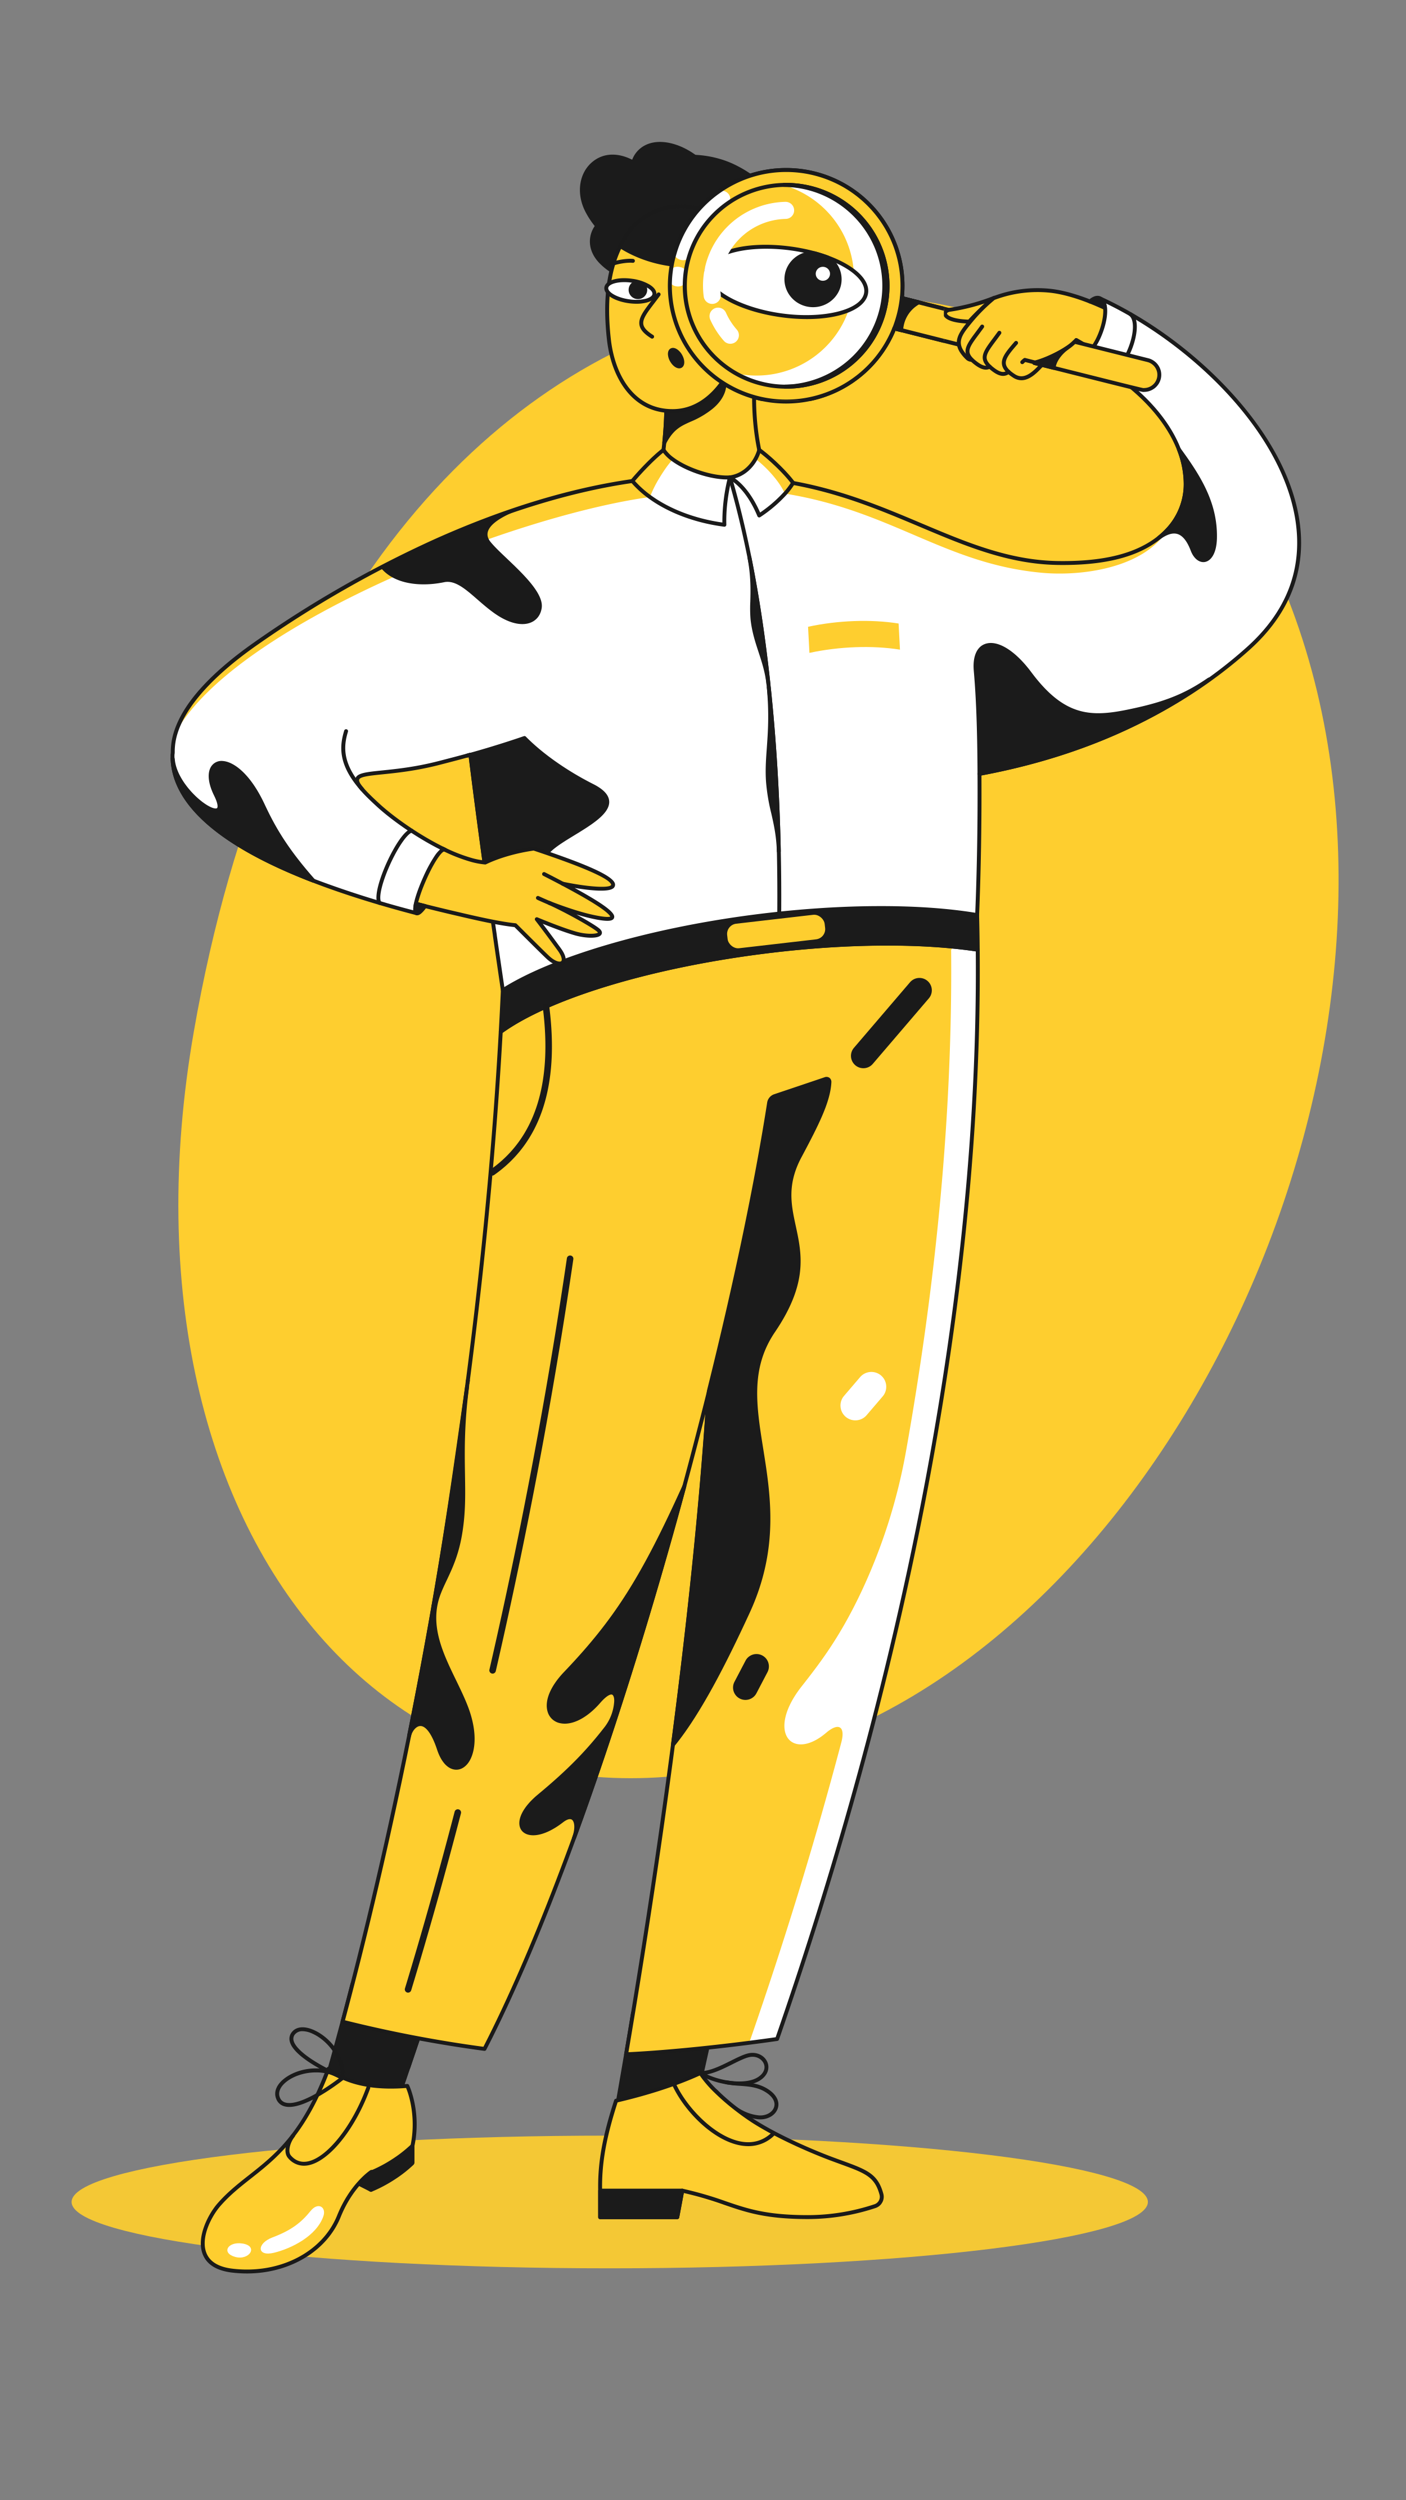 <?xml version="1.0" encoding="UTF-8"?> <svg xmlns="http://www.w3.org/2000/svg" viewBox="0 0 1080 1920" width="1080" height="1920"><rect x="0" y="0" width="1080" height="1920" fill="#808080" stroke="none"/> <g transform="translate(137.0 227.0) rotate(0.0 445.5 569.0) scale(1 1.001)"> <svg width="891.21" height="1137.389" viewBox="0 0 891.21 1137.389"> <path d="M504.133 1104.474c291.7-119.057 484.73-583.952 335.283-902.019s-711-306.343-827.541 362.231c-69.102 396.438 172.312 670.372 492.258 539.788z" fill="#fece2f"></path> </svg> </g> <g fill-opacity=".92" transform="translate(55.0 1640.0) rotate(0.0 413.5 51.0) scale(0.738 0.739)"> <svg width="1121" height="138" viewBox="0 0 1121 138"> <clipPath id="a"> <path d="M0 0h1120.21v137.87H0z"></path> </clipPath> <g clip-path="url(#a)"> <path d="M560.11 137.88c309.34 0 560.11-30.865 560.11-68.94S869.45 0 560.11 0 0 30.866 0 68.94c0 38.075 250.77 68.94 560.11 68.94z" fill="#fece2f"></path> </g> </svg> </g> <g transform="translate(513.0 129.0) rotate(0.0 192.5 90.5) translate(0.0 0.0) scale(1.022 1.017)"> <svg width="266.171" height="177.889" viewBox="0 0 266.171 177.889"> <path d="M366.364 146.44 175.853 98.267A87.413 87.413 0 0 0 37.691 18.122a3.2 3.2 0 0 0-.491.347c-.1.072-.2.156-.312.228A86.99 86.99 0 0 0 5.2 63.848a82.469 82.469 0 0 0-1.091 3.956 82.714 82.714 0 0 0-1.881 10.059.748.748 0 0 0-.024.168c-.312 2.3-.5 4.6-.612 6.882v.06a87.422 87.422 0 0 0 168.622 36.138c204.536 51.735 191.1 48.5 193.273 48.5a11.766 11.766 0 0 0 2.877-23.172z" fill="#fece2f"></path> <path d="M44.873 26.814a8.815 8.815 0 0 1-.732.527 75.857 75.857 0 0 0-28.006 39.168 5.62 5.62 0 0 1-.12.4C14.109 72.144 3.906 69.123 5.2 63.848A86.99 86.99 0 0 1 36.888 18.7c.108-.072.216-.156.312-.228a3.2 3.2 0 0 1 .491-.347c5.503-3.625 12.709 4.145 7.182 8.689zm-31.4 51.697a70.789 70.789 0 0 0-.647 7.241h-.012c-.444 5.491-11.138 4.648-11.222-.779v-.06c.108-2.278.3-4.58.612-6.882a.748.748 0 0 1 .024-.168c1.33-5.587 11.872-3.093 11.245.648z" fill="#fff"></path> <path d="M88.808 177.858A88.879 88.879 0 0 1 .1 84.9c.118-2.536.32-4.81.615-7.008a2.176 2.176 0 0 1 .038-.274 84.516 84.516 0 0 1 1.905-10.18c.36-1.433.723-2.749 1.11-4.027A88.033 88.033 0 0 1 36 17.489c.122-.084.179-.128.234-.169a5.049 5.049 0 0 1 .641-.458 88.912 88.912 0 0 1 140.887 76.115c0 .134-.009.333-.022.532l-.013.244a73.77 73.77 0 0 1-.252 3.376L188.836 100a2266491.52 2266491.52 0 0 0 177.895 44.982 13.264 13.264 0 0 1 9.61 16.114 13.261 13.261 0 0 1-12.856 10.014c-1.139.177-1.141.177-81.953-20.288-26.118-6.614-60.709-15.374-106.547-26.97l-3.875-.971a89.185 89.185 0 0 1-82.302 54.977zM3.7 78.156c0 .025 0 .05-.008.075a77.23 77.23 0 0 0-.6 6.751 85.919 85.919 0 0 0 165.721 35.573 1.521 1.521 0 0 1 1.873-.87l5.027 1.259c45.845 11.6 80.436 20.359 106.554 26.973 69.125 17.5 79.749 20.195 80.761 20.236a1.974 1.974 0 0 1 .456-.04 10.263 10.263 0 0 0 9.948-7.752A10.264 10.264 0 0 0 366 147.893c-5.47-1.386-30.485-7.71-61.858-15.642-37.054-9.369-82.977-20.979-116.036-29.341l-12.613-3.189a1.5 1.5 0 0 1-1.121-1.636c.005-.04.012-.085.013-.128s.006-.12.009-.152c.162-1.485.273-2.857.341-4.194l.016-.285c.008-.139.018-.277.018-.419A85.913 85.913 0 0 0 38.573 19.336c-.044.031-.089.06-.135.086a1.85 1.85 0 0 0-.264.188 1.724 1.724 0 0 1-.134.1c-.1.077-.211.159-.321.231A85.025 85.025 0 0 0 6.641 64.275a85.676 85.676 0 0 0-1.074 3.894 81.612 81.612 0 0 0-1.848 9.873 1.124 1.124 0 0 1-.019.114zm.007-.121v.111c-.007-.022 0-.064 0-.111z" fill="#1a1a1a"></path> <path d="M188.469 101.456a25.25 25.25 0 0 0-13.116 20.944c-1.691-.419-3.393-.851-5.12-1.282a89.313 89.313 0 0 0 5.647-23.151 2.493 2.493 0 0 1-.024.3l12.613 3.189z" fill="#1b1b1b"></path> <path d="M175.353 123.9a1.537 1.537 0 0 1-.362-.043l-5.121-1.284a1.5 1.5 0 0 1-1.034-2 88.009 88.009 0 0 0 5.553-22.762 1.5 1.5 0 0 1 2.655-.792L188.836 100a1.5 1.5 0 0 1 .335 2.779 23.837 23.837 0 0 0-12.318 19.627 1.5 1.5 0 0 1-1.5 1.492zm-3.12-3.827 1.723.431a26.964 26.964 0 0 1 10.74-18.455l-7.557-1.911a91.1 91.1 0 0 1-4.906 19.935z" fill="#1b1b1b"></path> <path d="M162.846 107.38A76.193 76.193 0 0 1 88.2 165.132h-.012A76.19 76.19 0 0 1 86.415 12.8c.288-.012.563-.012.851-.023h.012a76.245 76.245 0 0 1 75.568 94.6z" fill="#fece2f"></path> <path d="M162.846 107.38A76.193 76.193 0 0 1 88.2 165.132h-.012a76.545 76.545 0 0 1-37.118-10.059 72.171 72.171 0 0 0 14.819 1.666h.011A73.337 73.337 0 0 0 86.415 12.8c.288-.012.563-.012.851-.023h.012a76.245 76.245 0 0 1 75.568 94.6z" fill="#fff"></path> <g fill="#1a1a1a"> <path d="M89.042 166.636h-.857A77.69 77.69 0 0 1 86.366 11.3l.839-.023a77.746 77.746 0 0 1 77.1 96.467 77.36 77.36 0 0 1-75.263 58.892zM88.9 14.257q-.8 0-1.589.017l-.832.023A74.69 74.69 0 0 0 88.2 163.632h.824A74.69 74.69 0 0 0 88.9 14.257z"></path> <path d="M89.042 166.636h-.857a1.5 1.5 0 0 1-.016-3 74.69 74.69 0 0 0-.9-149.358 1.5 1.5 0 0 1-.021-3 77.747 77.747 0 0 1 77.052 96.465 77.36 77.36 0 0 1-75.258 58.893z"></path> </g> </svg> </g> <g transform="translate(131.0 109.0) rotate(0.0 434.0 818.5) scale(1.002 1)"> <svg width="866.669" height="1636.834" viewBox="0 0 866.669 1636.834"> <ellipse cx="438.648" cy="145.092" fill="#1b1b1b" rx="19.646" ry="20.767" transform="matrix(.943 -.334 .334 .943 -23.275 154.651)"></ellipse> <path d="M439.357 167.239a22.236 22.236 0 0 1-20.643-15.092 22.738 22.738 0 0 1 .568-16.871 20.4 20.4 0 0 1 28.247-10 22.734 22.734 0 0 1 11.054 12.758 22.734 22.734 0 0 1-.569 16.871 20.482 20.482 0 0 1-11.937 11.175 20.107 20.107 0 0 1-6.72 1.159zm-1.382-41.3a17.226 17.226 0 0 0-5.754.991 17.511 17.511 0 0 0-10.2 9.563 19.746 19.746 0 0 0-.483 14.654c3.544 10.016 14.1 15.449 23.534 12.11a17.514 17.514 0 0 0 10.2-9.563 19.751 19.751 0 0 0 .483-14.654 19.746 19.746 0 0 0-9.593-11.089 17.939 17.939 0 0 0-8.187-2.013z" fill="#1b1b1b"></path> <path d="M464.33 274.726c-15.286-30.6-22.456-73.013-12.1-130l-1.325.216.148-.131c34-8.577 19.076-47.21-1.567-27.073V103.5l-17.409 2.29-52.873 50.847c.312 6.486.576 12.84.755 19.123a426.113 426.113 0 0 1-1.462 55.149c-.18 1.871-.384 3.729-.6 5.6a299.239 299.239 0 0 1-13.572 60.245l112.937 3.873z" fill="#fece2f"></path> <path d="M477.266 302.123h-.051l-112.938-3.873a1.5 1.5 0 0 1-1.371-1.973 298.5 298.5 0 0 0 13.5-59.947c.214-1.856.417-3.705.6-5.566 1.631-16.341 2.079-33.291 1.456-54.963a979.553 979.553 0 0 0-.754-19.094 1.5 1.5 0 0 1 .458-1.153l52.873-50.847a1.5 1.5 0 0 1 .844-.406l17.409-2.29a1.5 1.5 0 0 1 1.7 1.487v10.947c5.083-3.928 10.312-4.989 14.678-2.882 4.8 2.318 7.6 8.127 6.957 14.455-.915 9-7.974 16.233-19.036 19.646-9.141 50.852-5.076 94.046 12.084 128.393l12.936 25.9a1.5 1.5 0 0 1-1.342 2.171zm-110.886-6.8 108.42 3.714-11.812-23.637c-17.316-34.659-21.543-78.065-12.571-129.035a1.5 1.5 0 0 1-.5-2.541l.147-.13a1.485 1.485 0 0 1 .627-.331c11.026-2.781 18.11-9.378 18.95-17.646.516-5.078-1.6-9.679-5.275-11.45-3.9-1.881-8.937-.221-13.828 4.55a1.5 1.5 0 0 1-2.547-1.074v-12.535l-15.225 2-52.026 50.033c.329 6.908.566 12.956.724 18.471.627 21.805.174 38.874-1.469 55.341-.18 1.874-.386 3.742-.6 5.622a300.745 300.745 0 0 1-13.015 58.645z" fill="#1a1a1a"></path> <g fill="#1b1b1b"> <ellipse cx="390.262" cy="38.943" rx="28.447" ry="43.949" transform="matrix(.726 -.687 .687 .726 79.979 278.829)"></ellipse> <path d="M405.312 77.84c-11.687 0-25.626-6.5-36.807-18.318-8.263-8.737-13.834-19.057-15.687-29.06-1.9-10.241.309-18.954 6.212-24.537s14.726-7.3 24.844-4.839c9.886 2.406 19.881 8.542 28.144 17.278s13.835 19.057 15.687 29.061c1.9 10.239-.309 18.954-6.212 24.537-4.208 3.98-9.866 5.878-16.181 5.878zM375.236 2.992c-5.7 0-10.573 1.734-14.144 5.112-5.138 4.86-7.029 12.606-5.324 21.811 1.749 9.442 7.046 19.224 14.917 27.545 16.084 17.005 37.952 22.532 48.747 12.322 5.138-4.86 7.028-12.606 5.323-21.812-1.748-9.441-7.046-19.224-14.917-27.545S392.5 6.272 383.165 4a33.624 33.624 0 0 0-7.929-1.008zM201.649 1421c-1.246 3.729-2.457 7.386-3.644 10.946a9541.025 9541.025 0 0 1-15.694 46.638 6541.476 6541.476 0 0 1-11.9 34.876l-53.532-15.909c7.65-26.556 15.2-54.227 22.5-82.785z"></path> <path d="M170.406 1514.962a1.478 1.478 0 0 1-.428-.062l-53.531-15.91a1.5 1.5 0 0 1-1.014-1.852 2855.403 2855.403 0 0 0 22.492-82.742 1.5 1.5 0 0 1 1.6-1.121l62.272 6.235a1.5 1.5 0 0 1 1.273 1.968q-1.123 3.359-2.209 6.633l-1.435 4.312a9228.854 9228.854 0 0 1-15.7 46.646 6009.618 6009.618 0 0 1-11.908 34.882 1.5 1.5 0 0 1-1.412 1.011zm-51.679-18.424 50.729 15.077a6130.66 6130.66 0 0 0 11.434-33.509 9726.668 9726.668 0 0 0 15.692-46.632l1.434-4.31q.8-2.4 1.616-4.856l-59.121-5.919a2855.414 2855.414 0 0 1-21.784 80.149z"></path> <path d="M182.311 1478.586c2.721-8-12.517-26.328-31.879-30.572l1.582-12.96 45.991-3.106a9541.025 9541.025 0 0 1-15.694 46.638z"></path> <path d="M182.311 1480.086a1.482 1.482 0 0 1-.483-.08 1.5 1.5 0 0 1-.938-1.9c.636-1.869-.048-4.8-1.878-8.046-4.414-7.827-15.341-17.606-28.9-20.578a1.5 1.5 0 0 1-1.168-1.647l1.582-12.96a1.5 1.5 0 0 1 1.388-1.315l45.991-3.106a1.53 1.53 0 0 1 1.288.58 1.5 1.5 0 0 1 .236 1.392 9228.854 9228.854 0 0 1-15.7 46.646 1.5 1.5 0 0 1-1.418 1.014zm-30.227-33.223c13.845 3.5 24.957 13.589 29.542 21.72a24.151 24.151 0 0 1 1.461 3.042 9684.796 9684.796 0 0 0 12.787-38.029l-42.521 2.871zm236.961 113.952c9.493-38.75 18.99-80.442 28.286-123.738l-62.8-.207c-6.85 41.472-14 82.376-21.316 122.073z"></path> <path d="M389.045 1562.315h-.051l-55.831-1.871a1.5 1.5 0 0 1-1.425-1.771 6725.52 6725.52 0 0 0 21.311-122.047 1.5 1.5 0 0 1 1.48-1.256l62.8.208a1.5 1.5 0 0 1 1.462 1.815c-9.551 44.482-19.072 86.127-28.3 123.78a1.5 1.5 0 0 1-1.446 1.142zM335 1557.5l52.873 1.772c9-36.8 18.284-77.395 27.6-120.7l-59.675-.2A6686.186 6686.186 0 0 1 335 1557.5z"></path> </g> <path d="M566.215 1097.189c-26.472 123.44-61.4 244.769-101.212 359.6a1521.403 1521.403 0 0 1-21.628 2.937c-36.171 4.64-70.064 7.709-94.15 8.8 29.337-172.6 53.914-357.958 63.266-508.013a3801.624 3801.624 0 0 1-18.619 71.791c-24.985 92.567-54.214 186.993-84.571 270.149q-5.882 16.114-11.821 31.628c-.1.275-.2.539-.3.8-18.8 49.107-37.873 93.287-56.5 129.518a980.235 980.235 0 0 1-108.8-20.909C192.855 1215.356 239 938.525 253.132 683.326 288.008 657.933 363 633.871 451.659 622.3c56.157-7.338 108.3-8.417 149.2-4.256q9.369.934 17.924 2.254c1.479 156.231-18.567 318.302-52.568 476.891z" fill="#fece2f"></path> <path d="M566.213 1097.189c-26.472 123.44-61.4 244.769-101.212 359.6a1519.444 1519.444 0 0 1-21.628 2.937l1.247-2.937c25.537-73.649 49.048-149.984 69.62-227.829 3.214-12.181-2.037-15.526-11.617-7.337-26.3 22.492-46.421-.456-18.787-35.644 14.579-18.559 28.8-37.37 44.516-70.076a431.9 431.9 0 0 0 35.715-111.894C586.822 875.571 599.591 746.041 598.4 620.3l2.458-2.254q9.369.934 17.923 2.254c1.479 156.229-18.567 318.3-52.568 476.889z" fill="#fff"></path> <path d="M349.225 1470.028a1.5 1.5 0 0 1-1.479-1.751c30.905-181.823 52.851-355.429 62.167-491.347a3822.794 3822.794 0 0 1-14.593 55.765c-26.084 96.639-55.342 190.1-84.61 270.273a2174.937 2174.937 0 0 1-11.829 31.65c-.046.133-.111.305-.176.475l-.116.306c-19.547 51.062-38.58 94.688-56.579 129.689a1.508 1.508 0 0 1-1.539.8 980.873 980.873 0 0 1-108.971-20.941 1.5 1.5 0 0 1-1.077-1.84c63.422-237.276 107.6-514.236 121.208-759.864a1.5 1.5 0 0 1 .615-1.13c36.439-26.53 112.774-50.019 199.216-61.3 54.036-7.06 107.147-8.574 149.55-4.262 6.189.618 12.246 1.38 18 2.264a1.5 1.5 0 0 1 1.272 1.468c1.391 147.357-16.308 307.916-52.605 477.219-25.265 117.807-59.334 238.854-101.262 359.777a1.5 1.5 0 0 1-1.2.994c-6.587.947-13.669 1.909-21.65 2.939-34.774 4.461-69.135 7.673-94.274 8.812-.023.004-.046.004-.068.004zm63.265-511.014a1.5 1.5 0 0 1 1.5 1.593c-8.593 137.878-30.95 317.631-62.972 506.335 24.882-1.206 58.323-4.362 92.168-8.7 7.6-.981 14.385-1.9 20.7-2.8 41.751-120.521 75.685-241.152 100.863-358.56 36.147-168.6 53.826-328.494 52.551-475.284a345.236 345.236 0 0 0-16.585-2.053c-42.182-4.29-95.047-2.779-148.86 4.251-85.518 11.159-160.979 34.252-197.264 60.334-13.636 245.136-57.674 521.387-120.875 758.292a978.935 978.935 0 0 0 106.112 20.357c17.806-34.744 36.628-77.946 55.952-128.423l.124-.328c.054-.142.109-.285.16-.433a2175.497 2175.497 0 0 0 11.829-31.648c29.239-80.1 58.47-173.469 84.532-270.027a3816.574 3816.574 0 0 0 18.612-71.761 1.5 1.5 0 0 1 1.453-1.145z" fill="#1a1a1a"></path> <path d="M246.9 1176.2a2.5 2.5 0 0 1-2.439-3.06 4064.3 4064.3 0 0 0 9.66-43.18c19.861-91.113 36.587-182.85 49.712-272.665a2.5 2.5 0 1 1 4.947.722c-13.141 89.93-29.888 181.783-49.774 273.007a4093.76 4093.76 0 0 1-9.671 43.234 2.5 2.5 0 0 1-2.435 1.942zm-64.808 244.983a2.5 2.5 0 0 1-2.394-3.226c13.184-43.49 26-89.158 38.1-135.736a2.5 2.5 0 0 1 4.839 1.257c-12.116 46.643-24.954 92.376-38.157 135.929a2.5 2.5 0 0 1-2.388 1.776z" fill="#1a1a1a"></path> <path d="M414.335 203.955c-15.981 12.892-26.247 8.444-35.8 27.035-.012-.024-.024-.06-.036-.084a426.3 426.3 0 0 0 1.463-55.15l43.592 6.319c2.291 3.754 1.092 13.562-9.219 21.88z" fill="#1b1b1b"></path> <path d="M378.536 232.49h-.014a1.5 1.5 0 0 1-1.333-.84 3.688 3.688 0 0 1-.063-.144 1.242 1.242 0 0 1-.118-.748c1.63-16.336 2.079-33.286 1.455-54.958a1.5 1.5 0 0 1 1.715-1.528l43.592 6.318a1.5 1.5 0 0 1 1.066.7c2.657 4.356 1.456 14.942-9.559 23.828a68.881 68.881 0 0 1-16.622 9.727c-7.361 3.3-13.175 5.907-18.785 16.826a1.5 1.5 0 0 1-1.334.819zm2.975-54.993a436.939 436.939 0 0 1-.944 47.177c5.138-7.306 10.652-9.779 16.86-12.562a66.365 66.365 0 0 0 15.967-9.325c9.246-7.46 10.513-15.944 9.171-19.341zM362.874 64.854c-27.662-22.246-52.956 7.594-32.343 27.845 28.72 28.216 60.469-5.226 32.343-27.845z" fill="#1b1b1b"></path> <path d="M353.378 105.012c-8.012 0-16.415-3.89-23.9-11.243-11.161-10.965-9.261-23.811-2.773-31.107 7.2-8.091 21.879-11.224 37.108 1.023 8.7 6.993 12.757 15.905 11.142 24.449a20.773 20.773 0 0 1-14.433 15.792 23.794 23.794 0 0 1-7.144 1.086zM343.2 58.442a18.809 18.809 0 0 0-14.248 6.214c-5.575 6.268-7.128 17.383 2.634 26.974 8.938 8.78 19.159 12.218 28.044 9.434a17.782 17.782 0 0 0 12.382-13.487c1.4-7.421-2.269-15.277-10.074-21.554-6.697-5.383-13.138-7.581-18.738-7.581z" fill="#1b1b1b"></path> <path d="M385.233 206.692c-31.216.233-46.1-27.713-49.166-54.829-3.217-28.41-1.809-58.4 14.7-82.064 20.933-30 76.294-29.5 89.2 19.865 10.975 41.955-8.641 116.685-54.734 117.028z" fill="#fece2f"></path> <path d="M470.3 87.41c-1.177 8.38-3.992 21.28-10.19 24.637-3.169.209-6.328 2.008-8.788 4.053-7.34 3.184-13.136-1.077-13.236-7.973-.013-.995-.024-2.05-.048-3.117-.18-7.314-1.559-15.442-17.121-12.349-47.285 9.412-87.184-11.473-101.655-39.936-13.991-27.538 11.557-56.912 42.681-32.025 24.625-13.632 52-10.559 69.621-2.063 34.188 16.491 42.207 44.071 38.736 68.773z" fill="#1b1b1b"></path> <path d="M446.516 118.681a9.744 9.744 0 0 1-5.355-1.536 10.574 10.574 0 0 1-4.575-9v-.279c-.011-.908-.022-1.862-.044-2.826-.1-3.857-.54-7.715-3.131-9.789-2.355-1.886-6.46-2.264-12.2-1.123-22.526 4.484-44.664 2.459-64.018-5.858-17.772-7.636-31.717-20.019-39.267-34.869-7.118-14.01-4.787-29.738 5.668-38.247 10.3-8.384 24.636-6.965 38.5 3.755 25.615-13.755 52.955-9.9 70.122-1.624 40.3 19.433 42.089 52.405 39.571 70.329-1.375 9.783-4.392 22.19-10.962 25.748a1.5 1.5 0 0 1-.616.178 14.66 14.66 0 0 0-7.928 3.71 1.524 1.524 0 0 1-.362.222 13.623 13.623 0 0 1-5.403 1.209zm-19.5-28.2c3.511 0 6.242.807 8.269 2.429 3.549 2.841 4.143 7.475 4.255 12.06.022.978.034 1.942.045 2.861v.275a7.63 7.63 0 0 0 3.2 6.515c2.07 1.339 4.814 1.4 7.746.18 2.175-1.777 5.448-3.866 9.119-4.224 4.088-2.484 7.417-10.966 9.161-23.379 2.4-17.114.678-48.6-37.9-67.21-16.687-8.046-43.377-11.74-68.243 2.024a1.5 1.5 0 0 1-1.663-.141c-12.922-10.333-26.2-11.973-35.52-4.389-9.35 7.609-11.359 21.821-4.887 34.561 13.549 26.652 52.257 48.657 100.027 39.147a33.059 33.059 0 0 1 6.388-.706z" fill="#1b1b1b"></path> <path d="M384.838 208.194c-32.359 0-47.181-28.966-50.261-56.162-4.043-35.69.852-62.87 14.963-83.091 10.856-15.558 31.32-23.659 50.92-20.159 20.248 3.617 35.179 18.38 40.963 40.5a1.5 1.5 0 0 1-2.9.759c-5.478-20.941-19.543-34.903-38.59-38.305C381.46 48.437 362.2 56.04 352 70.657c-13.675 19.6-18.4 46.1-14.442 81.037 2.934 25.905 16.9 53.5 47.287 53.5h.377c14.5-.108 27.49-8.031 37.581-22.913a1.5 1.5 0 1 1 2.483 1.683c-10.669 15.736-24.516 24.114-40.042 24.23z" fill="#1a1a1a"></path> <path d="M369.176 151.03a1.5 1.5 0 0 1-.8-.231c-5.5-3.468-8.24-6.606-8.883-10.176-.98-5.44 3.109-10.8 9.3-18.917a421.67 421.67 0 0 0 4.175-5.538 1.5 1.5 0 0 1 2.414 1.781c-1.477 2-2.888 3.852-4.2 5.577-5.708 7.482-9.479 12.425-8.732 16.566.474 2.633 2.867 5.229 7.531 8.168a1.5 1.5 0 0 1-.8 2.77z" fill="#1a1a1a"></path> <ellipse cx="352.487" cy="114.451" fill="#fff" rx="7.964" ry="18.611" transform="matrix(.139 -.99 .99 .139 190.094 447.579)"></ellipse> <path d="M357.2 124.255a43.471 43.471 0 0 1-6.028-.432c-11.353-1.6-19.348-6.828-18.6-12.171s9.879-8.17 21.232-6.574a36.018 36.018 0 0 1 13.275 4.344c3.817 2.309 5.708 5.089 5.323 7.828s-2.968 4.889-7.275 6.057a30.7 30.7 0 0 1-7.927.948zm-9.333-16.6c-6.965 0-11.982 2-12.322 4.416-.425 3.021 6.347 7.419 16.044 8.782a32.98 32.98 0 0 0 12.756-.441c2.985-.809 4.887-2.147 5.088-3.579.2-1.432-1.258-3.242-3.9-4.844a33.011 33.011 0 0 0-12.139-3.939 39.9 39.9 0 0 0-5.529-.396z" fill="#1a1a1a"></path> <circle cx="358.296" cy="113.564" fill="#1b1b1b" r="5.629"></circle> <path d="M358.311 120.694a7.129 7.129 0 1 1 4.275-1.436 7.124 7.124 0 0 1-4.275 1.436zm-.018-11.259a4.128 4.128 0 1 0 .578.04 4.191 4.191 0 0 0-.578-.04z" fill="#1b1b1b"></path> <ellipse cx="405.619" cy="117.904" fill="#fff" rx="7.964" ry="18.611" transform="matrix(.139 -.99 .99 .139 232.41 503.166)"></ellipse> <path d="M410.43 127.72a44.206 44.206 0 0 1-6.129-.443c-11.353-1.6-19.348-6.828-18.6-12.171s9.879-8.169 21.232-6.574 19.348 6.828 18.6 12.171c-.609 4.338-6.742 7.017-15.103 7.017zM401 111.108c-6.965 0-11.983 2-12.323 4.415-.425 3.022 6.346 7.42 16.044 8.783s17.419-1 17.844-4.021-6.347-7.419-16.044-8.782a39.745 39.745 0 0 0-5.521-.395z" fill="#1a1a1a"></path> <circle cx="411.427" cy="117.018" fill="#1b1b1b" r="5.629"></circle> <path d="M411.442 124.148a7.287 7.287 0 0 1-1.007-.071 7.1 7.1 0 1 1 1.007.071zm-.017-11.26a4.129 4.129 0 1 0 4.091 4.7 4.129 4.129 0 0 0-3.516-4.659 4.19 4.19 0 0 0-.575-.041z" fill="#1b1b1b"></path> <path d="M631.592 119.648c-3.585 2.973-6.426 5.251-10.67 9.351a195.124 195.124 0 0 0-8.752 8.992c-21.412-.66-20.79-8.273-14.855-9.1a156.82 156.82 0 0 0 34.277-9.243z" fill="#fece2f"></path> <path d="M612.17 139.491h-.046c-17.594-.542-19.755-5.458-19.868-7.546-.122-2.257 1.874-4.123 4.852-4.539a154.936 154.936 0 0 0 33.921-9.148 1.5 1.5 0 0 1 1.52 2.545l-1.145.949c-3.058 2.528-5.7 4.712-9.44 8.327-3.1 2.993-6.022 6-8.685 8.922a1.5 1.5 0 0 1-1.109.49zm11.956-15.506a159.281 159.281 0 0 1-26.6 6.392c-1.44.2-2.3.885-2.272 1.405.058 1.07 3.192 4.181 16.278 4.686a197.878 197.878 0 0 1 8.35-8.548c1.57-1.52 2.95-2.788 4.244-3.935z" fill="#1a1a1a"></path> <path d="M674.882 114.348a94.509 94.509 0 0 0-43.856 5.611 128.932 128.932 0 0 0-16.892 16.741c-9.772 11.821-15.167 18.415-2.194 30.4a5.49 5.49 0 0 0 3.524 1.271h.013c3.62 3.157 8.388 6.493 12.516 4.208v-.007c4.485 4.18 9.909 7.716 14.443 3.944 10.027 9.264 16.623 4.4 25.89-5.733l-5.628-1.427h.029c9-2.146 25.8-10.274 31.6-17.18 91.251 50.713 126.9 147.849 39.265 169.022-111.535 26.939-149.336-46.578-273.135-61.888-18.931-2.349-77.774-2.026-83.852-1.522-89.175 7.613-189.368 46.1-303.144 121.893C-48 460.593-26.359 535.789 220.628 592.953c4.832 1.115 15.706 3.728 26.46 5.814 3.093 21.729 5.551 38.387 7.649 52.716l363.593-57.775c1.48-35.624 2.012-73.69 1.81-108.453 82.711-15.349 147.576-46.74 202.184-92.928C953.269 281.608 754.6 123.712 674.882 114.348zM159.448 509.569c-36.45-33.4-8.288-18.563 46.182-32.611 8.86-2.278 16.82-4.376 24.241-6.414a6115.21 6115.21 0 0 0 10.827 82.737c-24.242-2.23-62.655-26.676-81.25-43.712z" fill="#fece2f"></path> <path d="M638.251 179.661c-2.395 0-5.049-1.114-8.073-3.355-4.7-3.483-7-6.438-7.47-9.581-.687-4.635 2.657-9.135 7.718-15.946a388.235 388.235 0 0 0 3.744-5.1 1.5 1.5 0 0 1 2.438 1.749c-1.342 1.87-2.609 3.574-3.774 5.143-4.614 6.21-7.663 10.313-7.159 13.717.34 2.292 2.279 4.64 6.289 7.611 5.255 3.893 7.757 2.926 9.511 1.467a1.5 1.5 0 0 1 1.919 2.306 7.867 7.867 0 0 1-5.143 1.989z" fill="#1a1a1a"></path> <path d="M625.05 174.861c-2.382 0-5.017-1.107-8.055-3.353-4.7-3.483-7-6.437-7.471-9.58-.687-4.634 2.656-9.134 7.716-15.944 1.156-1.557 2.412-3.248 3.743-5.1a1.5 1.5 0 0 1 2.438 1.749c-1.342 1.87-2.608 3.574-3.773 5.143-4.613 6.209-7.661 10.311-7.156 13.715.34 2.292 2.278 4.639 6.287 7.608 4.709 3.481 7.01 2.989 8.488 2.171a1.5 1.5 0 1 1 1.453 2.625 7.462 7.462 0 0 1-3.67.966zm27.268 8.129a11.855 11.855 0 0 1-6.519-2.053c-5.241-3.378-7.918-6.58-8.422-10.076-.778-5.4 3.6-10.478 9.67-17.509a1.5 1.5 0 1 1 2.271 1.96c-5.339 6.188-9.555 11.076-8.972 15.12.371 2.574 2.621 5.111 7.079 7.984 6.292 4.059 12.169-.573 18.078-6.8l-10.256-2.6a13.5 13.5 0 0 0-1.2 1.119 1.5 1.5 0 1 1-2.183-2.057 17.208 17.208 0 0 1 2.127-1.893 1.5 1.5 0 0 1 1.275-.259l13.428 3.405a1.5 1.5 0 0 1 .738 2.466c-4.283 4.678-10.242 11.193-17.114 11.193z" fill="#1a1a1a"></path> <path d="M614.091 168.841a6.445 6.445 0 0 1-4.483-1.9c-12.322-12.223-6.079-19.775 3.37-31.206a129 129 0 0 1 17.079-16.925 1.488 1.488 0 0 1 .443-.261 95.916 95.916 0 0 1 44.557-5.7c8.8 1.033 18.986 3.816 30.289 8.27a1.5 1.5 0 0 1-1.1 2.791c-11.061-4.36-21-7.079-29.537-8.082a92.887 92.887 0 0 0-42.912 5.435 125.776 125.776 0 0 0-16.507 16.38c-9.284 11.231-13.945 16.87-3.568 27.163a3.467 3.467 0 0 0 2.37 1.025 1.5 1.5 0 0 1 0 3zm48.633 2.014a1.5 1.5 0 0 1-.347-2.96c8.45-2.014 25.107-9.907 30.8-16.686a1.5 1.5 0 0 1 1.877-.346 239.283 239.283 0 0 1 19.658 12.2 1.5 1.5 0 1 1-1.7 2.469 236.334 236.334 0 0 0-18.368-11.461c-6.872 7.21-23.193 14.748-31.57 16.744a1.5 1.5 0 0 1-.35.04zM337.723 95.6a1.5 1.5 0 0 1-.692-2.831c3.715-1.93 12.922-3.467 17.592-2.93a1.5 1.5 0 1 1-.341 2.981c-4.407-.5-12.949 1.094-15.868 2.611a1.494 1.494 0 0 1-.691.169z" fill="#1a1a1a"></path> <path d="M825.909 389.21c-56.6 50.87-129.638 81.921-205.769 96.045.2 34.768-.335 72.833-1.81 108.453l-363.593 57.775a10795.89 10795.89 0 0 1-6.151-42.225l.037.012c-6.583-45.175-13.129-93.227-18.752-138.726-7.421 2.038-15.381 4.136-24.241 6.414-54.467 14.051-82.629-.791-46.182 32.611 11.869 10.874 31.795 24.757 50.965 33.953-3.164-1.427-9.926 9.555-15.286 21.46-5.407 12.025-9.387 24.985-6.8 27.119a1.528 1.528 0 0 0 .228.156c-30.2-7.913-56.469-16.245-79-24.937C36.428 539.1 2.619 507.063 1.54 473.361a42.944 42.944 0 0 1-.024-3.045c1.258-3.189-7.206-35.14 63.614-84.93 88.1-61.912 203.67-118.393 311.476-127.6 6.078-.5 64.921-.827 83.852 1.522 92.711 11.51 146.111 63.015 220 64.034 24.758.348 54.311-2.494 75.136-17.792.683-.5 1.367-1.019 2.026-1.546a.12.12 0 0 1 .06-.048 61.459 61.459 0 0 0 6.906-6.426 51.406 51.406 0 0 0 13.644-34.877 73.608 73.608 0 0 0-5.216-26.532c-13.44-34.6-50.115-61.552-76.419-72.066l.013-.036c11.473 3.693 26.759-35.775 16.64-43.508C816.03 168.083 925.586 299.987 825.909 389.21z" fill="#fff"></path> <path d="M428.8 257.6c-3.094 13.061-4.563 25.006-4.22 36.389-29.57-3.824-55.731-16.233-70.561-33.637 6.807-8.068 16.431-18.076 23.884-23.845 7.772 12.248 35.573 22.082 50.9 21.093 10.89-1.447 19.337-10.11 22.522-21.093 9.424 7.039 20.318 17.778 25.944 25.3-5.753 9.392-16.108 18.509-25.979 25.049-4.144-10.087-11.492-22.881-22.487-29.252z" fill="#fff"></path> <path d="M385.07 243.783c-2.362 2.277-6.462 7.876-10.251 14.171a87.231 87.231 0 0 0-7.3 14.722c-33.869 4.676-77.833 16.2-123.619 32.311-24.47 8.608-49.455 18.535-73.7 29.421C95.018 368.193 27.028 411.306 4.021 453.52l-.012.011c4.58-14.662 18.488-38.173 61.121-68.145a869.467 869.467 0 0 1 95.9-58.519c38.258-20.034 78.721-37.358 119.532-49.8a491.945 491.945 0 0 1 73.481-16.677c0-.012-.013-.024-.024-.036 6.809-8.068 16.424-18.079 23.882-23.846a28.488 28.488 0 0 0 7.169 7.275zm379.551 53.711c-18.763 30.356-67.091 36.015-96.3 33.389-74.692-6.738-114.807-47.5-197.292-60.82h-.012a58.431 58.431 0 0 0-6.258-10.191 89.878 89.878 0 0 0-16.302-16.472 32.995 32.995 0 0 0 2.865-6.894c9.424 7.038 20.321 17.78 25.944 25.3a.232.232 0 0 1-.048.072c82.629 15.118 133.919 60.509 203.239 61.468 24.758.348 54.311-2.494 75.136-17.792.683-.5 1.367-1.019 2.026-1.546a.12.12 0 0 1 .06-.048 61.459 61.459 0 0 0 6.906-6.426z" fill="#fece2f"></path> <path d="M254.737 652.983a1.5 1.5 0 0 1-1.484-1.282 10793.6 10793.6 0 0 1-6.152-42.23 1.534 1.534 0 0 1-.011-.317c-6.816-46.79-13.2-94.007-18.494-136.706-6.622 1.808-13.857 3.717-22.593 5.963-17.708 4.568-32.609 6.1-43.489 7.213-9.587.983-17.16 1.76-17.91 4.024-.959 2.895 7.478 11.135 15.857 18.815 10.758 9.856 30.577 24.1 50.6 33.706a1.5 1.5 0 0 1-1.265 2.72c-1.341-.161-6.592 5.8-13.3 20.709-6.454 14.353-8.356 24.1-7.2 25.353a1.5 1.5 0 0 1-1.115 2.757c-29.753-7.795-56.386-16.2-79.156-24.989C37.852 541.255 1.186 509.188.041 473.409a43.372 43.372 0 0 1-.025-3.129 1.5 1.5 0 0 1 .105-.517 15.8 15.8 0 0 0 .08-1.727 50.147 50.147 0 0 1 2.377-14.953c6.787-21.728 27.542-44.918 61.689-68.925a854.083 854.083 0 0 1 137.509-78.811c53.232-24 104.39-39.621 152.054-46.444a1.5 1.5 0 1 1 .425 2.969c-88.387 12.654-193.455 58.12-288.263 124.741-41.843 29.417-56.024 52.871-60.551 67.366A47.351 47.351 0 0 0 3.2 468.1a11.734 11.734 0 0 1-.19 2.46c-.021 1.026-.012 1.9.027 2.733 1.1 34.483 37.125 65.64 107.063 92.63a741.193 741.193 0 0 0 75.992 24.135c-.494-6.818 5.5-20.861 7.666-25.689a110.585 110.585 0 0 1 8.594-15.958 25.136 25.136 0 0 1 4.272-5.078c-19.212-9.675-37.832-23.166-48.19-32.656-13.912-12.75-17.965-18.088-16.679-21.971 1.36-4.107 8.142-4.8 20.452-6.065 10.785-1.106 25.556-2.621 43.047-7.133 9.462-2.433 17.158-4.469 24.219-6.408a1.5 1.5 0 0 1 1.886 1.262c5.342 43.228 11.825 91.187 18.747 138.693a1.534 1.534 0 0 1 .012.324c2.4 16.745 4.182 28.84 5.881 40.387l360.882-57.345c1.365-33.506 1.972-70.528 1.758-107.156a1.5 1.5 0 0 1 1.227-1.483c81.26-15.075 152.162-48.163 205.039-95.686 30.439-27.246 43.058-59.89 37.51-97.026-10.277-68.785-79.958-135.249-145.131-166.979 2.436 7.831-1.322 20.915-5.634 29.158-3.041 5.813-6.376 9.732-9.656 11.48 27.1 12.252 59.893 38.61 72.416 70.851a75.227 75.227 0 0 1 5.317 27.07 52.784 52.784 0 0 1-14 35.858l-.083.084a62.664 62.664 0 0 1-7.03 6.538l-.036.028-.023.019a66.266 66.266 0 0 1-2.074 1.583c-17.214 12.646-42.1 18.55-76.046 18.084-38.047-.526-70.936-14.433-105.756-29.155-29.629-12.528-60.267-25.483-97.732-32.337a1.5 1.5 0 0 1 .54-2.951c37.789 6.914 68.581 19.933 98.36 32.525 34.542 14.605 67.169 28.4 104.63 28.918 33.263.468 57.56-5.257 74.227-17.5a60.89 60.89 0 0 0 1.976-1.508l.061-.05a59.963 59.963 0 0 0 6.736-6.269l.081-.082a49.748 49.748 0 0 0 13.168-33.774 72.226 72.226 0 0 0-5.112-25.993c-12.956-33.354-48.26-60.3-75.578-71.218a1.5 1.5 0 0 1-.864-1.873 1.531 1.531 0 0 1 1.892-.983c3.282 1.05 7.963-3.158 11.927-10.736 5.77-11.031 8.426-26.269 3.344-30.153a1.5 1.5 0 0 1 1.54-2.553c35.441 16.4 70.125 41.791 97.664 71.485 30.338 32.713 48.956 67.289 53.842 99.99 5.707 38.2-7.238 71.742-38.474 99.7-53.019 47.65-123.971 80.891-205.262 96.171.2 36.714-.432 73.777-1.818 107.271a1.5 1.5 0 0 1-1.264 1.419l-363.591 57.777a1.55 1.55 0 0 1-.235.018z" fill="#1a1a1a"></path> <path d="M195.127 586.778c-2.542 3.573-4.735 5.659-6.114 5.6a.108.108 0 0 0-.06-.012c-.12-.036-.252-.072-.36-.1a.044.044 0 0 0-.036-.012c-1.151-.6-1.247-3.285-.455-7.277 2.314.602 4.664 1.202 7.025 1.801z" fill="#1b1b1b"></path> <path d="M189.089 593.879h-.141a1.48 1.48 0 0 1-.266-.036 1.63 1.63 0 0 1-.157-.037 3.71 3.71 0 0 0-.257-.069 1.772 1.772 0 0 1-.172-.05 1.455 1.455 0 0 1-.232-.1c-1.854-.966-2.246-3.793-1.234-8.9a1.5 1.5 0 0 1 1.848-1.16c2.312.6 4.659 1.2 7.018 1.8a1.5 1.5 0 0 1 .853 2.324c-3.901 5.48-6.005 6.228-7.26 6.228zm.21-7.041a9.027 9.027 0 0 0-.034 3.988c.474-.2 1.577-.986 3.31-3.15q-1.645-.418-3.275-.838zm-79.738-19.518C36.428 539.1 2.619 507.063 1.54 473.361a9.062 9.062 0 0 1 .275 1.451c2.926 26.568 47.227 55.5 32.875 26.372-14.59-29.614 14.551-37.822 35.926 7.764 7.945 16.944 17.084 33.674 38.945 58.372z" fill="#1b1b1b"></path> <path d="M109.561 568.82a1.5 1.5 0 0 1-.54-.1C37.852 541.255 1.186 509.188.041 473.409a1.5 1.5 0 0 1 2.941-.458 10.408 10.408 0 0 1 .324 1.695C5.14 491.3 23.72 508.76 32.693 511.515c1.489.457 2.615.452 3.012-.013.253-.3 1.331-2.163-2.361-9.655-4.621-9.378-5.369-17.563-2.051-22.456a9.4 9.4 0 0 1 8.939-3.985c8.189.645 20.828 9.629 31.742 32.906 7.2 15.361 16.125 32.493 38.71 58.014a1.5 1.5 0 0 1-1.123 2.494zM7.926 493.681c11.647 25.538 43.958 49 96.485 70.005-19.917-23.3-28.3-39.49-35.153-54.1C58.878 487.449 47.008 478.949 40 478.4a6.441 6.441 0 0 0-6.221 2.677c-2.656 3.917-1.811 11.187 2.259 19.447 3.2 6.487 3.836 10.715 1.954 12.925-.873 1.025-2.652 2.02-6.176.937-6.358-1.954-16.757-10.23-23.89-20.705z" fill="#1b1b1b"></path> <path d="M451.286 288.347a1.5 1.5 0 0 1-1.388-.929C446.727 279.7 439.69 265.744 428.2 259a1.368 1.368 0 0 1-.135-.089 1.555 1.555 0 0 1-.7-1.6 1.481 1.481 0 0 1 1.236-1.2c7.617-1 14.377-5.9 18.545-13.434a31.577 31.577 0 0 0 2.738-6.586 1.5 1.5 0 0 1 2.337-.784c9.32 6.96 20.359 17.727 26.249 25.6a1.5 1.5 0 0 1 .139 1.57 1.631 1.631 0 0 1-.123.2 59.933 59.933 0 0 1-6.333 8.382 1.4 1.4 0 0 1-.115.116 105.692 105.692 0 0 1-19.924 16.925 1.5 1.5 0 0 1-.828.247zm-18.643-30.023c9.751 7.082 16.028 18.706 19.315 26.261a101.234 101.234 0 0 0 17.942-15.52c.036-.04.075-.079.115-.116a58.348 58.348 0 0 0 5.427-7.068c-5.5-7.112-14.94-16.357-23.346-22.9a33.919 33.919 0 0 1-2.33 5.148c-3.961 7.163-10.073 12.187-17.123 14.195z" fill="#1a1a1a"></path> <path d="M424.574 295.481a1.376 1.376 0 0 1-.192-.013c-22-2.842-42.5-10.506-57.745-21.579a79.442 79.442 0 0 1-13.737-12.526 1.555 1.555 0 0 1-.031-1.979c6.076-7.2 16.037-17.822 24.111-24.065a1.5 1.5 0 0 1 2.185.383 26.775 26.775 0 0 0 6.691 6.8c.04.024.078.049.115.076 9.535 7.049 26.023 12.863 38.37 13.531a2.635 2.635 0 0 1 .266.015c.865.033 1.7.044 2.494.044a35.756 35.756 0 0 0 1.592-.069 1.5 1.5 0 0 1 1.546 1.891l-.012.047c-3.121 13.2-4.481 24.944-4.157 35.9a1.5 1.5 0 0 1-1.5 1.545zM356 260.342a77.247 77.247 0 0 0 12.4 11.12c14.443 10.493 33.788 17.848 54.638 20.8a140.757 140.757 0 0 1 3.852-33.094c-.808 0-1.624-.015-2.47-.048-.044 0-.088-.006-.132-.011h-.068c-13.028-.695-29.789-6.592-39.92-14.036q-.063-.037-.123-.081a32.37 32.37 0 0 1-6.6-6.315c-7.286 5.892-15.877 15.005-21.577 21.665zm-71.458 97.445c-1.762 12.612-16.185 18.343-36.195 4.2-15.5-10.958-26.58-26.424-38.641-23.894-12.8 2.673-28.15 2.529-39.5-3.681a30.33 30.33 0 0 1-9.172-7.541c38.258-20.034 78.721-37.358 119.532-49.8l-10.6 4.268c-6.39 2.542-32.131 11.714-26.064 23.655a10.544 10.544 0 0 0 1.235 1.93c9.384 11.97 41.587 35.349 39.405 50.863zM160.146 585.853a1.5 1.5 0 0 1-1.286-.726c-3.321-5.512 1.975-21.32 7.518-33.182 4.985-10.665 12.293-22.71 17.852-24.528a1.5 1.5 0 1 1 .933 2.851c-3.713 1.214-10.32 10.65-16.067 22.948-6.571 14.06-9.8 26.83-7.667 30.363a1.5 1.5 0 0 1-1.283 2.274zm-13.202-87.205a1.494 1.494 0 0 1-1.126-.509c-17.449-19.8-16.407-33.857-12.683-46.1a1.5 1.5 0 0 1 2.871.873c-3.472 11.411-4.414 24.547 12.062 43.243a1.5 1.5 0 0 1-1.124 2.492z" fill="#1a1a1a"></path> <path d="M800.672 304.064c-.408 20.093-12.565 21.5-17.181 9.291-6.629-17.54-16.233-16.341-25.812-9.4a61.459 61.459 0 0 0 6.906-6.426 51.406 51.406 0 0 0 13.644-34.877 73.608 73.608 0 0 0-5.216-26.532h.012c15.154 20.851 28.175 41.136 27.647 67.944z" fill="#1b1b1b"></path> <path d="M791.771 322.657c-3.907 0-7.616-3.308-9.683-8.771-2.757-7.3-6.192-11.606-10.206-12.81-3.653-1.093-8.01.244-13.322 4.094a1.5 1.5 0 0 1-1.817-2.386 60.056 60.056 0 0 0 6.736-6.269 49.751 49.751 0 0 0 13.249-33.856 72.226 72.226 0 0 0-5.112-25.993 1.5 1.5 0 0 1 .159-1.391 1.568 1.568 0 0 1 2.463-.036c15.028 20.675 28.471 41.5 27.933 68.854-.253 12.484-4.927 17.723-9.216 18.462a6.977 6.977 0 0 1-1.184.102zm-22.457-24.952a11.862 11.862 0 0 1 3.429.5c5.027 1.506 9 6.289 12.152 14.622 1.741 4.605 4.7 7.271 7.55 6.774 2.968-.511 6.511-4.895 6.727-15.566.453-23.013-9.473-41.426-21.764-59.17a72.653 72.653 0 0 1 2.32 17.785 52.718 52.718 0 0 1-13.63 35.445 14.054 14.054 0 0 1 3.216-.39zm-478.25 258.381c25.98 16.737-19.986 38.377-44.456 24.446a16.754 16.754 0 0 0-2.254-1.1c-5.239-36.986-10.035-72.942-14.483-108.885-11.042 3.068 14.51-3.481 41.45-12.808 13.624 13.922 33.314 27.231 51.958 36.666 44.815 22.669-57.5 45.388-32.215 61.681z" fill="#1b1b1b"></path> <path d="M265.224 586.4c-6.929 0-13.773-1.388-19.358-4.567a15.429 15.429 0 0 0-2.056-1.01 1.5 1.5 0 0 1-.941-1.187c-5.279-37.265-9.947-72.322-14.263-107.108-.308.07-.569.123-.792.161l-.039.013v-.006c-1.043.172-1.231 0-1.541-.278a1.5 1.5 0 0 1-.455-1.458c.212-.9.212-.9 3.694-1.864a1.527 1.527 0 0 1 .478-.053c6.752-1.865 23.792-6.81 40.882-12.727a1.5 1.5 0 0 1 1.563.368c12.668 12.945 31.462 26.2 51.563 36.377 8.091 4.092 12.121 8.486 12.321 13.432.379 9.367-13.42 17.811-26.764 25.977-10.31 6.309-20.971 12.833-21.029 17.826-.018 1.563 1.091 3.043 3.392 4.526 11.34 7.306 8.448 14.884 6.679 17.8-4.891 8.07-19.282 13.778-33.334 13.778zm-19.5-8.021c.525.241 1.072.525 1.636.85 16.426 9.351 42.7 1.629 48.632-8.159 3.614-5.961-1.125-10.754-5.738-13.726-3.194-2.058-4.8-4.441-4.767-7.083.078-6.651 10.451-13 22.463-20.35s25.64-15.69 25.332-23.3c-.15-3.709-3.742-7.368-10.677-10.877-20.033-10.138-38.81-23.324-51.685-36.277-11.494 3.958-22.411 7.307-29.619 9.442-4.531 1.341-7.626 2.255-9.764 2.856 4.292 34.645 8.936 69.545 14.184 106.627zM796.08 412.852c-54.958 39.4-114.951 61.085-175.94 72.4-.156-27.515-.707-54.407-2.877-79.212-2.29-25.945 19.47-27.431 41.422 2.074 28.007 37.634 50.678 34.96 83.828 27.431 24.769-5.623 38.893-12.673 53.555-22.707z" fill="#1b1b1b"></path> <path d="M620.14 486.755a1.5 1.5 0 0 1-1.5-1.492c-.139-24.462-.588-52.988-2.871-79.089-.944-10.684 2.129-18.188 8.431-20.588 9.418-3.584 23.092 4.7 35.689 21.635 27.6 37.086 49.25 34.369 82.292 26.864 25.156-5.711 38.945-12.836 53.04-22.482a1.5 1.5 0 0 1 1.908.177 1.519 1.519 0 0 1 .44 1.189 1.5 1.5 0 0 1-.615 1.1c-50.533 36.225-108.279 59.991-176.54 72.658a1.5 1.5 0 0 1-.274.028zm8.585-98.953a9.684 9.684 0 0 0-3.458.588c-4.954 1.886-7.327 8.272-6.51 17.521 2.238 25.573 2.721 53.422 2.872 77.539 54.989-10.387 103.073-28.059 146.027-53.745a182.745 182.745 0 0 1-24.811 7.306c-34.344 7.8-57.229 9.807-85.363-28C645.72 393.2 635.353 387.8 628.725 387.8z" fill="#1b1b1b"></path> <path d="M489.771 392.371c22.793-4.929 48.11-5.9 69.413-2.5l-1.054-20.057c-21.3-3.407-46.619-2.434-69.412 2.5z" fill="#fece2f"></path> <path d="M466.632 594.093h-.012a1.5 1.5 0 0 1-1.488-1.512c.125-16.063.02-32.051-.311-47.517v-.111c0-.081-.009-.163-.009-.244-.9-43.432-3.5-85.792-7.7-125.873a58.803 58.803 0 0 0-.213-2.048c-3.706-34.839-8.624-67.66-14.621-97.575-4.4-21.947-9.423-42.532-14.918-61.183a1.485 1.485 0 0 1-.062-.424 1.5 1.5 0 0 1 2.966-.334c5.51 18.712 10.541 39.353 14.956 61.351 6.014 30 10.946 62.918 14.659 97.823.083.677.157 1.391.219 2.1 4.211 40.137 6.807 82.581 7.714 126.127v.11c0 .082.008.163.008.245a1636 1636 0 0 1 .312 47.573 1.5 1.5 0 0 1-1.5 1.492z" fill="#1a1a1a"></path> <path d="M458.383 416.605c-2.266-19.782-10.262-31.315-12.264-50.294-1.187-11.33 1.87-24.758-2.374-47.393 6.282 31.339 11.09 64.321 14.638 97.687z" fill="#1b1b1b"></path> <path d="M458.382 418.105a1.5 1.5 0 0 1-1.489-1.329c-1.115-9.739-3.683-17.574-6.166-25.151-2.5-7.625-5.082-15.509-6.1-25.157a103.7 103.7 0 0 1-.182-13.445c.235-8.654.526-19.424-2.175-33.828a1.5 1.5 0 0 1 2.946-.572c6.014 30 10.946 62.915 14.659 97.823a1.5 1.5 0 0 1-1.327 1.65 1.553 1.553 0 0 1-.166.009zM447.562 348c-.028 1.78-.074 3.478-.118 5.1a101.57 101.57 0 0 0 .167 13.051c.984 9.33 3.4 16.716 5.967 24.536l.436 1.331Q451.137 369.3 447.562 348zm18.746 196.708c-.767-22.575-6.833-33.041-8.3-53.315-1.511-21.149 3.824-37.358.587-72.714 4.44 42.286 6.862 85.159 7.713 126.029z" fill="#1b1b1b"></path> <path d="M466.307 546.209a1.5 1.5 0 0 1-1.5-1.45c-.41-12.069-2.384-20.775-4.293-29.194a151.639 151.639 0 0 1-4-24.064c-.642-8.991-.078-16.888.577-26.032.881-12.313 1.879-26.268.013-46.653a1.5 1.5 0 0 1 2.985-.293c4.214 40.169 6.81 82.613 7.717 126.154a1.5 1.5 0 0 1-1.459 1.531zm-5.681-88.5a748.81 748.81 0 0 1-.541 7.973c-.646 9.03-1.2 16.828-.577 25.6a147.215 147.215 0 0 0 3.934 23.616l.571 2.527a1541.815 1541.815 0 0 0-3.387-59.715z" fill="#1b1b1b"></path> <path d="M721 177.441a6.725 6.725 0 0 1-2.075-.33 1.5 1.5 0 1 1 .919-2.855c3.963 1.275 9.676-4.873 13.9-14.948 4.841-11.544 5.37-22.633 1.232-25.8a1.5 1.5 0 0 1 1.821-2.383c6.253 4.778 4.235 18.559-.286 29.34-3.579 8.546-9.368 16.976-15.511 16.976z" fill="#1a1a1a"></path> <path d="M716.269 127.452q-3.147-1.457-6.223-2.769a179.56 179.56 0 0 0-5.251-2.158c2.434-2.206 4.856-3.237 6.918-2.722h.012c.108.036.228.072.348.108a4.323 4.323 0 0 1 1.043.54c1.714 1.199 2.769 3.704 3.153 7.001z" fill="#1b1b1b"></path> <path d="M716.269 128.952a1.515 1.515 0 0 1-.631-.138 226.078 226.078 0 0 0-6.18-2.752c-1.927-.832-3.8-1.582-5.214-2.142a1.5 1.5 0 0 1-.456-2.506c2.878-2.609 5.716-3.673 8.214-3.084a1.611 1.611 0 0 1 .2.051l.265.083c.024.006.085.025.108.034a5.794 5.794 0 0 1 1.4.726c2.024 1.415 3.333 4.2 3.78 8.055a1.5 1.5 0 0 1-1.489 1.673zm-8.464-6.836c.9.367 1.86.768 2.837 1.19 1.183.505 2.382 1.03 3.585 1.569a5.907 5.907 0 0 0-1.971-3.195 2.825 2.825 0 0 0-.685-.355 8.336 8.336 0 0 1-.219-.066 4.808 4.808 0 0 0-3.547.857zM618.785 620.3c-43-6.594-102.4-6.45-167.127 2C363 633.871 288.007 657.933 253.13 683.326q.882-15.951 1.607-31.843c37.2-23.69 108.5-45.642 191.9-56.528 67.055-8.752 128.391-8.6 171.7-1.247q.335 13.272.448 26.592z" fill="#1b1b1b"></path> <path d="M253.13 684.826a1.5 1.5 0 0 1-1.5-1.583c.6-10.932 1.145-21.64 1.607-31.828a1.5 1.5 0 0 1 .692-1.2c38.526-24.534 112.291-46.279 192.509-56.751 64.46-8.414 127.2-8.864 172.141-1.238a1.5 1.5 0 0 1 1.249 1.44c.232 9.039.385 17.994.456 26.618a1.5 1.5 0 0 1-1.728 1.5c-44.887-6.882-104.091-6.169-166.706 2.007-85.974 11.219-161.781 34.5-197.839 60.75a1.5 1.5 0 0 1-.881.285zm3.07-32.494c-.41 9-.881 18.387-1.4 27.974 37.37-25.786 112.192-48.468 196.666-59.491 62.081-8.107 120.865-8.9 165.806-2.261-.072-7.667-.209-15.582-.408-23.571-44.569-7.366-106.436-6.841-170.033 1.459-79.355 10.358-152.271 31.749-190.631 55.89z" fill="#1b1b1b"></path> <path d="M435.856 1492.41c-10.607 0-22.685-3.3-30.446-8.2a1.5 1.5 0 0 1-.633-1.707 1.468 1.468 0 0 1 1.479-1.061c6.883.211 15.507-4.1 23.118-7.9 6.089-3.041 11.346-5.666 15.446-6.039 5.974-.531 11.326 2.687 13.015 7.852 1.283 3.922.265 9.55-6.44 13.586-4.01 2.416-9.539 3.469-15.539 3.469zm-24.574-8.424c11.768 5.479 29.687 7.732 38.567 2.386 4.412-2.655 6.332-6.425 5.135-10.083-1.057-3.231-4.8-6.272-9.893-5.8-3.536.322-8.8 2.951-14.376 5.735-6.215 3.107-13.079 6.535-19.433 7.762z" fill="#1a1a1a"></path> <path d="M452.192 1518.506a17.667 17.667 0 0 1-2.117-.128c-12.47-1.511-21.541-8.582-32.994-20.288a1.5 1.5 0 1 1 2.144-2.1c10.987 11.228 19.616 18 31.211 19.408 5.527.671 10.768-1.985 12.192-6.173 1.4-4.114-1.155-8.464-7.009-11.936-6.07-3.6-12.429-4.057-19.161-4.543a87.35 87.35 0 0 1-10.671-1.22 1.5 1.5 0 1 1 .58-2.944 84.845 84.845 0 0 0 10.307 1.172c6.783.488 13.8.994 20.475 4.955 7.079 4.2 10.189 9.986 8.319 15.483-1.708 5.025-7.108 8.314-13.276 8.314z" fill="#1a1a1a"></path> <path d="M546.431 1582.9a165.471 165.471 0 0 1-57.739 10.658c-49.491 0-85.147-14.914-96.428-20.309q-1.889 10.287-3.8 20.369h-59.119v-.038c0-.788-.012-13.5-.012-20.331-.443-22.923 3.885-43.4 12.2-69.069 21.88-5.072 45.091-12.181 64.669-21.245v.012h.012v.012a84.807 84.807 0 0 0 11.929 14.075 179.6 179.6 0 0 0 15.982 13.824c5.1 3.956 10.011 7.373 14.027 9.9 20 12.54 46.3 23.522 59.705 28.474 27.077 10.041 34.809 11.144 38.574 33.668z" fill="#fece2f"></path> <path d="M388.463 1595.121h-59.118a1.5 1.5 0 0 1-1.5-1.5c0-.825-.012-13.54-.012-20.369-.41-21.208 3.147-41.361 12.278-69.532a1.5 1.5 0 0 1 1.088-1c17.089-3.961 42.129-10.845 64.378-21.146a1.5 1.5 0 0 1 1.881.534 1.488 1.488 0 0 1 .078.127 83.085 83.085 0 0 0 11.662 13.729 178.512 178.512 0 0 0 15.849 13.708c4.661 3.618 9.6 7.106 13.91 9.82 18.287 11.468 43.442 22.432 59.425 28.336q3.06 1.134 5.793 2.128c19.876 7.266 28.1 10.273 32.25 25.679a9.048 9.048 0 0 1-5.91 10.934 165.42 165.42 0 0 1-51.823 8.491c-32.421 0-47.127-5.042-64.155-10.88a271.413 271.413 0 0 0-31.079-9.13 2747.892 2747.892 0 0 1-3.521 18.851 1.5 1.5 0 0 1-1.474 1.22zm-57.619-3h56.378a3028.375 3028.375 0 0 0 3.567-19.139 1.5 1.5 0 0 1 1.794-1.2 273.9 273.9 0 0 1 32.927 9.558c16.774 5.751 31.261 10.718 63.182 10.718a162.426 162.426 0 0 0 50.884-8.341 6.045 6.045 0 0 0 3.952-7.305c-3.742-13.9-11-16.553-30.383-23.64-1.829-.668-3.761-1.374-5.8-2.132-16.116-5.953-41.5-17.018-59.981-28.61-4.393-2.767-9.417-6.314-14.15-9.989a179.093 179.093 0 0 1-16.115-13.939 89.506 89.506 0 0 1-11.434-13.267c-21.822 9.945-46.06 16.662-62.957 20.612-8.827 27.409-12.271 47.1-11.871 67.772-.004 5.638.004 15.224.007 18.902z" fill="#1a1a1a"></path> <path d="M392.266 1573.253a2654.37 2654.37 0 0 1-3.807 20.368l-59.115.039v-20.407z" fill="#1b1b1b"></path> <path d="M329.344 1595.16a1.5 1.5 0 0 1-1.5-1.5v-20.407a1.5 1.5 0 0 1 1.5-1.5h62.926a1.5 1.5 0 0 1 1.475 1.77 2647.254 2647.254 0 0 1-3.808 20.38 1.5 1.5 0 0 1-1.473 1.218l-59.115.039zm1.5-20.407v17.406l56.374-.037a2628.18 2628.18 0 0 0 3.248-17.369z" fill="#1b1b1b"></path> <path d="M442.928 1539.073a34.3 34.3 0 0 1-6.143-.574c-21.208-3.86-43.209-26.611-52.228-46.377a1.5 1.5 0 0 1 2.73-1.246c8.51 18.654 30.06 41.036 50.036 44.672 9.322 1.693 17.4-.78 24.018-7.36l1.071 1.05 1.031 1.09-.014.013a28.254 28.254 0 0 1-20.501 8.732z" fill="#1a1a1a"></path> <path d="m129.255 1560.178 24.351 12.464 13.605-19.917z" fill="#1b1b1b"></path> <path d="M153.6 1574.142a1.487 1.487 0 0 1-.682-.165l-24.351-12.464a1.5 1.5 0 0 1 .394-2.807l37.956-7.453a1.5 1.5 0 0 1 1.528 2.318l-13.6 19.917a1.5 1.5 0 0 1-1.245.654zm-19.812-13.326 19.32 9.888 10.794-15.8z" fill="#1b1b1b"></path> <path d="M185.522 1538.509c-.012.063-.025.113-.038.177v13.1a97.673 97.673 0 0 1-14.377 11.241 105.936 105.936 0 0 1-17.133 9.078v-13.264l-.013.013c-.556.367-15.4 10.457-24.872 33.988-11.924 29.652-46.38 46-81.6 41.854s-22.04-37.213-10.457-50.54c24.986-28.767 57.141-32.826 83.948-104.42 16.868 13.227 40.876 14.817 60.5 13.087 2.465 5.083 8.569 23.777 4.042 45.686z" fill="#fece2f"></path> <path d="M58.53 1636.848a95.75 95.75 0 0 1-11.212-.662c-11.961-1.4-19.586-6.148-22.663-14.1-5.066-13.086 4.211-30.816 11.245-38.915 7.522-8.66 15.557-15.007 24.065-21.726 20.118-15.891 40.921-32.323 59.61-82.236a1.5 1.5 0 0 1 2.331-.654c17.067 13.383 41.746 14.331 59.447 12.774a1.5 1.5 0 0 1 1.482.841c.1.2 9.6 20.286 4.152 46.643l-.007.034v12.938a1.5 1.5 0 0 1-.439 1.061 98.2 98.2 0 0 1-14.618 11.436 107.134 107.134 0 0 1-17.38 9.209 1.5 1.5 0 0 1-2.073-1.385v-10.218c-4.555 3.791-14.86 13.79-21.994 31.515-10.671 26.547-39.349 43.444-71.946 43.445zm63.15-154.711c-18.822 49.252-40.605 66.46-59.852 81.662-8.393 6.63-16.322 12.893-23.66 21.34-6.579 7.571-15.306 24-10.715 35.865 2.644 6.832 9.446 10.939 20.215 12.2 35.74 4.216 68.647-12.619 80.029-40.924 9.607-23.868 24.51-34.063 25.416-34.666a1.5 1.5 0 0 1 2.361 1.225v10.992a105.8 105.8 0 0 0 14.816-8.064 101.46 101.46 0 0 0 13.694-10.621v-12.462a1.511 1.511 0 0 1 .03-.3l.026-.12 1.482.243-1.469-.3c4.124-19.96-.786-37.509-3.492-43.8-17.602 1.427-41.497.301-58.881-12.27z" fill="#1a1a1a"></path> <path d="m185.236 1539.045-.038.177v13.1a97.661 97.661 0 0 1-14.377 11.241 105.978 105.978 0 0 1-17.133 9.079v-13.277a105.978 105.978 0 0 0 17.133-9.079 97.661 97.661 0 0 0 14.377-11.241z" fill="#1b1b1b"></path> <path d="M153.688 1574.142a1.5 1.5 0 0 1-1.5-1.5v-13.265a1.518 1.518 0 0 1 .927-1.4 104.257 104.257 0 0 0 16.885-8.948 97.045 97.045 0 0 0 14.133-11.044 1.572 1.572 0 0 1 2.242.111 1.512 1.512 0 0 1 .327 1.249l-.008.038v12.939a1.5 1.5 0 0 1-.439 1.061 98.346 98.346 0 0 1-14.618 11.436 107.112 107.112 0 0 1-17.38 9.209 1.487 1.487 0 0 1-.569.114zm1.5-13.78v10.007a105.489 105.489 0 0 0 14.812-8.064 101.133 101.133 0 0 0 13.7-10.62v-9.224a109.27 109.27 0 0 1-12.057 9.081 107.784 107.784 0 0 1-16.455 8.82z" fill="#1b1b1b"></path> <path d="M117.119 1593.049c-5.378 15.092-24.329 24.573-37.717 27.871s-13.551-7.091-1.3-11.739c14.2-5.386 21.837-11.1 29.37-20.466 5.588-6.943 12.213-2.866 9.647 4.334zM55 1613.834c-11.194-1.65-16.287 7.292-5.455 10.3s18.276-8.41 5.455-10.3z" fill="#fff"></path> <path d="M102.262 1554.107a15.829 15.829 0 0 1-12.251-5.927c-3.679-4.3-1.6-12.171 2.213-17.4.181-.243.339-.452.5-.649a1.5 1.5 0 0 1 2.341 1.877c-.139.173-.277.357-.416.541-3.126 4.285-4.822 10.805-2.36 13.679 3.43 3.981 7.68 5.541 12.624 4.633 14.984-2.749 34.45-27.318 45.281-57.15a1.5 1.5 0 0 1 2.82 1.024c-11.349 31.257-31.35 56.1-47.559 59.076a17.694 17.694 0 0 1-3.193.296zM91 1508.965a13.664 13.664 0 0 1-3.649-.457 9.209 9.209 0 0 1-6.381-5.824c-2.011-5.133.163-10.727 5.963-15.346 10.912-8.689 30.958-11.7 45.615-1.687a1.5 1.5 0 0 1 .072 2.424c-6.712 5.196-28.12 20.89-41.62 20.89zm20.417-26.517c-8.668 0-17.073 2.824-22.615 7.237-4.7 3.743-6.536 8.082-5.039 11.9a6.271 6.271 0 0 0 4.386 4.026c8.841 2.445 26.613-7.784 40.933-18.612a34.9 34.9 0 0 0-17.666-4.551z" fill="#1a1a1a"></path> <path d="M131.882 1488a1.5 1.5 0 0 1-.593-.122c-8.624-3.714-36.988-16.8-39.9-29.223a8.139 8.139 0 0 1 1.832-7.464c3.276-3.862 9.077-4.45 15.916-1.613 12.985 5.388 25.6 20.718 24.243 37.047a1.5 1.5 0 0 1-1.5 1.375zm-30.649-37.2a7.181 7.181 0 0 0-5.727 2.327 5.215 5.215 0 0 0-1.2 4.838c1.646 7.015 15.755 17.235 36.169 26.279 0-14-11.323-27.266-22.491-31.9a17.969 17.969 0 0 0-6.751-1.544z" fill="#1a1a1a"></path> <rect fill="#fece2f" height="18.976" rx="7.914" transform="matrix(.993 -.115 .115 .993 -66.555 57.289)" width="75.266" x="426.657" y="597.201"></rect> <path d="M300.655 569.622c11.846 6.294 25.285 13.823 32.251 19.086 10.083 7.625 7.2 10.143-11.5 5.779-11.138-2.614-24.35-7.481-31.064-10.119 13.417 6.079 33.127 17.145 37.479 20.825 5.43 4.6-6.367 5.683-17.025 2.734-8.812-2.434-22.8-8.021-30.021-11.042 4.964 6.438 11.4 15.142 17.157 23.055 8.236 11.33.384 14.722-8.669 6.258-3.692-3.453-16.257-16.017-24.949-24.709-12.324-1.2-32.238-5.863-41.4-8l7.793-42.106a57.726 57.726 0 0 0 10.526 1.955c10.91-5.24 24.4-8.884 37.227-10.719 23.738 7.973 65.448 22.3 60.376 29.014-2.801 3.719-22.907 1.142-38.181-2.011z" fill="#fece2f"></path> <path d="M298.27 632.44c-2.816 0-6.457-1.806-10.029-5.146-3.659-3.422-15.675-15.434-24.607-24.366-12.284-1.27-31.415-5.729-40.679-7.887l-.377-.088a1.625 1.625 0 0 1-.172-.051 1282.94 1282.94 0 0 1-34.256-8.354 1.5 1.5 0 1 1 .753-2.9 1281.03 1281.03 0 0 0 34.353 8.375 1.5 1.5 0 0 1 .18.053l.2.047c9.337 2.176 28.766 6.7 40.825 7.877a1.5 1.5 0 0 1 .916.432c8.483 8.483 21.244 21.244 24.913 24.675 4.541 4.245 8.175 4.882 9.2 3.976.791-.7.707-3.475-2.77-8.257-3.836-5.274-11.162-15.28-17.131-23.021a1.5 1.5 0 0 1 1.767-2.3c3.211 1.344 19.741 8.19 29.841 10.98 8.458 2.34 15.314 1.666 16.445.715a3.393 3.393 0 0 0-.789-.858c-4.027-3.406-23.487-14.423-37.128-20.6a1.5 1.5 0 0 1 1.168-2.763c5.346 2.1 19.056 7.285 30.858 10.055 11.762 2.744 14.68 2.123 15.332 1.834-.179-.457-1.032-1.893-5.082-4.956-5.707-4.313-16.491-10.691-32.05-18.959a1.5 1.5 0 0 1 1.007-2.793c20.922 4.319 35.082 4.7 36.685 2.579a.492.492 0 0 0 .08-.531c-2.086-6.747-44.808-21.142-59.4-26.043-13.416 1.951-26.344 5.687-36.438 10.535a1.48 1.48 0 0 1-.769.143 59.389 59.389 0 0 1-10.8-2 1.905 1.905 0 0 1-.128-.041 127.7 127.7 0 0 1-22.294-8.821 1.5 1.5 0 0 1 1.33-2.69 124.244 124.244 0 0 0 21.885 8.652c.044.013.088.026.13.042a56.911 56.911 0 0 0 9.722 1.836c10.4-4.932 23.618-8.719 37.292-10.674a1.509 1.509 0 0 1 .69.063c30.691 10.308 59.4 20.849 61.648 28.115a3.458 3.458 0 0 1-.552 3.225c-3.035 4.02-18.888 2.212-30.235.315 11.228 6.17 19.285 11.088 24.008 14.656 5.238 3.962 7.055 6.544 6.075 8.636-.921 1.962-3.837 3.3-18.818-.2-3.215-.755-6.566-1.684-9.853-2.681 8.008 4.395 15.062 8.654 17.577 10.781 2.374 2.013 2.014 3.665 1.588 4.47-2.01 3.8-13.111 2.756-19.981.855-7.518-2.077-18.468-6.333-25.072-9 5.177 6.844 10.672 14.354 13.821 18.684 5.724 7.873 3.536 11.2 2.33 12.268a4.7 4.7 0 0 1-3.209 1.106z" fill="#1a1a1a"></path> <path d="M291.068 586.181a1.493 1.493 0 0 1-.574-.115c-2.108-.873-7.962-3.417-9.512-4.192a1.5 1.5 0 0 1 1.341-2.684c1.471.735 7.3 3.267 9.319 4.1a1.5 1.5 0 0 1-.574 2.886zm9.587-15.059h-.012a1.493 1.493 0 0 1-.7-.176c-5.768-3.066-10.9-5.7-14.194-7.372a1.5 1.5 0 1 1 1.351-2.674 862.445 862.445 0 0 1 14.2 7.375 1.5 1.5 0 0 1-.647 2.848z" fill="#1a1a1a"></path> <path d="M482.31 779.035c-25.969 48.784 24.553 68.038-20.214 134.074-39.972 58.974 23.678 122.169-19.614 216.043-18.476 40.068-37.694 77.677-57.332 101.764 12.612-95.877 22.36-189.08 27.5-271.6 20.224-81.3 36.387-158.361 46.259-221.728a6.568 6.568 0 0 1 3.974-4.739c4.141-1.413 14.062-4.714 39.032-13.182a2.241 2.241 0 0 1 3.174 2.424c-.712 14.702-9.734 32.461-22.779 56.944z" fill="#1b1b1b"></path> <path d="M385.15 1232.416a1.5 1.5 0 0 1-1.487-1.7c13.331-101.343 22.581-192.689 27.493-271.5a1.65 1.65 0 0 1 .041-.269c20.5-82.386 36.483-159.013 46.233-221.6a8.1 8.1 0 0 1 4.972-5.928c1.449-.494 3.6-1.219 6.863-2.315 6.058-2.039 15.931-5.36 32.171-10.868a3.943 3.943 0 0 1 3.7.449 3.988 3.988 0 0 1 1.458 3.469c-.722 14.84-9.559 32.432-22.957 57.577-11.174 20.991-7.854 36.416-4.339 52.747 4.652 21.615 9.463 43.967-15.957 81.465-18.828 27.778-14.276 56.406-9 89.554 5.738 36.085 12.242 76.985-10.489 126.275-15.575 33.779-36.19 75.909-57.531 102.083a1.5 1.5 0 0 1-1.171.561zm28.992-272.872c-4.831 77.448-13.844 166.963-26.8 266.167 19.933-26.082 39.095-65.352 53.775-97.187 22.349-48.462 15.921-88.885 10.251-124.548-5.372-33.777-10.01-62.948 9.483-91.709 24.7-36.436 20.028-58.151 15.508-79.151-3.633-16.881-7.065-32.828 4.624-54.786 13.208-24.786 21.917-42.1 22.608-56.312a1.118 1.118 0 0 0-.268-.928 1.072 1.072 0 0 0-.927 0c-16.243 5.509-26.118 8.831-32.178 10.87-3.253 1.094-5.4 1.818-6.85 2.311a5.075 5.075 0 0 0-2.977 3.551c-9.755 62.631-25.749 139.302-46.249 221.722z" fill="#1b1b1b"></path> <path d="M246.608 793.774a2.5 2.5 0 0 1-1.437-4.547c34.2-23.987 47.717-65.989 40.17-124.842a2.5 2.5 0 0 1 4.96-.635c7.8 60.839-6.416 104.433-42.259 129.571a2.493 2.493 0 0 1-1.434.453z" fill="#1a1a1a"></path> <path d="M393.892 1032.305c-24.985 92.567-54.214 186.993-84.571 270.149 4.2-11.437.479-20.861-9.375-13.224-27.743 21.5-44.4 3.477-17.325-19.05 21.617-17.984 36.328-32.562 51.686-52.5a37.707 37.707 0 0 0 7.216-19.039c.708-6.306-2.265-13.6-13.283-.911-27.563 31.735-55.234 9.435-25.513-21.725 39.936-41.877 60.102-74.883 91.165-143.7z" fill="#1b1b1b"></path> <path d="M309.321 1303.955a1.5 1.5 0 0 1-1.409-2.015l.042-.115c2.463-6.793 1.734-11.962-.214-13.387-1.433-1.049-3.876-.346-6.876 1.978-15.558 12.055-27.282 11.771-31.591 6.4-4.19-5.216-1.983-15.833 12.389-27.793 22.438-18.667 36.865-33.32 51.456-52.263a35.962 35.962 0 0 0 6.915-18.289c.337-3.008-.29-5.574-1.492-6.1-1.28-.561-4.363.809-9.168 6.341-10.125 11.656-21.574 17.482-30.624 15.579a12.47 12.47 0 0 1-9.636-8.66c-2.609-8.4 1.958-19.58 12.529-30.663 38.6-40.477 58.984-72.615 90.883-143.283a1.5 1.5 0 0 1 2.815 1.009c-26.074 96.6-55.319 190.025-84.576 270.181l-.03.082v.009a1.5 1.5 0 0 1-1.413.989zm28.674-89.1a33.883 33.883 0 0 1-2.5 3.738c-14.737 19.132-29.293 33.918-51.914 52.738-12.738 10.6-15.134 19.668-11.969 23.609 3.529 4.395 14.079 3.437 27.415-6.9 5.6-4.342 8.973-3.134 10.485-2.028a7.332 7.332 0 0 1 2.611 4.295c8.666-24.107 17.317-49.349 25.877-75.45zm49.655-165.349c-27.911 59.759-48.124 90.083-83.838 127.533-9.653 10.12-14.077 20.477-11.834 27.7a9.426 9.426 0 0 0 7.388 6.614c6.154 1.292 16.673-1.867 27.741-14.611 5.361-6.171 9.5-8.5 12.639-7.12 3.021 1.326 3.669 5.612 3.268 9.182q-.054.486-.117.966c15.452-47.942 30.532-98.547 44.753-150.262z" fill="#1b1b1b"></path> <path d="M201.529 1126.732a1.521 1.521 0 0 1-.334-.038 1.5 1.5 0 0 1-1.268-1.782c.049-.242.088-.492.127-.736l.019-.117a1.5 1.5 0 0 1 2.976.356c-.021.272-.02.545-.02.817a1.5 1.5 0 0 1-1.5 1.5z" fill="#1a1a1a"></path> <path d="M221.959 1069.339c-4.508 26.448-15.106 37.154-18.536 52.644-6.353 28.666 13.457 54.731 23.127 79.955 16.276 42.455-10.951 62.085-20.8 32.167-9.757-29.638-21.149-18.032-22.875-10.119 23.5-117.27 32.029-181.664 44.5-268.472-7.155 55.821.435 79.56-5.416 113.825z" fill="#1b1b1b"></path> <path d="M219.087 1250a9.761 9.761 0 0 1-1.838-.177c-5.44-1.044-10.03-6.46-12.924-15.25-3.863-11.736-8.587-18.368-12.994-18.11-3.3.17-6.2 4.2-6.991 7.842a1.5 1.5 0 0 1-2.936-.615c21.352-106.542 30.532-170.779 41.163-245.158 1.086-7.6 2.19-15.321 3.326-23.232a1.5 1.5 0 0 1 2.973.4c-3.771 29.408-3.436 49.763-3.14 67.721.264 16.034.492 29.88-2.289 46.165-2.69 15.782-7.486 25.958-11.718 34.936-2.929 6.213-5.458 11.579-6.831 17.78-4.577 20.648 4.856 40.119 13.978 58.95 3.21 6.626 6.529 13.477 9.085 20.144 8.488 22.142 5.1 37.641-.381 44.186-2.418 2.893-5.378 4.418-8.483 4.418zm-27.536-36.543c4.186 0 10.172 3.617 15.624 20.177 2.5 7.6 6.379 12.425 10.639 13.243 2.647.505 5.294-.635 7.456-3.217 4.958-5.921 7.9-20.26-.12-41.186-2.51-6.548-5.655-13.038-8.984-19.91-7.041-14.535-14.263-29.441-15.342-45.175-4.209 23.7-9.033 49.421-14.757 78.261a8.559 8.559 0 0 1 5.109-2.183 9.25 9.25 0 0 1 .375-.009zm31.084-214.229c-5.244 36.506-10.436 71.674-17.284 112.077 1.12-2.683 2.372-5.337 3.654-8.058 4.15-8.8 8.854-18.783 11.475-34.161 2.734-16.009 2.508-29.727 2.246-45.61-.126-7.505-.254-15.426-.091-24.247z" fill="#1b1b1b"></path> <path d="M227.727 954.341a1.522 1.522 0 0 1-.212-.015 1.5 1.5 0 0 1-1.277-1.679l.106-.775.041-.289q.034-.282.065-.567a1.506 1.506 0 1 1 2.991.347q-.039.306-.081.609c-.046.368-.1.732-.152 1.1a1.5 1.5 0 0 1-1.481 1.269zm303.386-243.029a9.5 9.5 0 0 1-7.219-15.67l42.982-50.328a9.5 9.5 0 0 1 14.449 12.339l-42.984 50.328a9.479 9.479 0 0 1-7.228 3.331z" fill="#1a1a1a"></path> <path d="M524.959 981.728a11.389 11.389 0 0 1-8.654-18.787l12.305-14.408a11.389 11.389 0 0 1 17.321 14.794l-12.305 14.408a11.363 11.363 0 0 1-8.667 3.993z" fill="#fff"></path> <path d="M440.713 1196.41a9.5 9.5 0 0 1-8.412-13.9l8.478-16.23a9.5 9.5 0 1 1 16.84 8.8l-8.478 16.231a9.5 9.5 0 0 1-8.428 5.099z" fill="#1a1a1a"></path> <ellipse cx="387.558" cy="166.013" fill="#1b1b1b" rx="3.73" ry="7.005" transform="matrix(.866 -.5 .5 .866 -31.084 216.02)"></ellipse> <path d="M389.956 173.864c-2.326 0-5.037-1.962-6.927-5.236a12.277 12.277 0 0 1-1.731-5.534c-.071-2.079.642-3.658 2.007-4.446s3.09-.617 4.854.485a12.262 12.262 0 0 1 3.928 4.265c2.424 4.2 2.305 8.49-.276 9.981a3.672 3.672 0 0 1-1.855.485zm-4.8-12.7a.705.705 0 0 0-.354.08c-.339.2-.539.881-.51 1.745a9.393 9.393 0 0 0 1.331 4.137c1.655 2.866 3.914 4.1 4.683 3.652s.833-3.016-.821-5.882a9.4 9.4 0 0 0-2.918-3.221 2.927 2.927 0 0 0-1.407-.509zm320.718-1.785c-3.213 3.753-6.594 5.623-9.28 4.676-2.745-.959-4.207-4.664-4.327-9.771a21.078 21.078 0 0 0 2.061-2.11 207.798 207.798 0 0 1 5.252 3.153 189.307 189.307 0 0 1 6.294 4.052z" fill="#1b1b1b"></path> <path d="M698.059 165.8a5.862 5.862 0 0 1-1.963-.333c-3.293-1.151-5.187-5.111-5.329-11.151a1.5 1.5 0 0 1 .5-1.154 19.678 19.678 0 0 0 1.916-1.959 1.5 1.5 0 0 1 1.9-.327c1.686.986 3.494 2.054 5.289 3.176 2.3 1.423 4.377 2.759 6.338 4.081a1.5 1.5 0 0 1 .3 2.219c-3.056 3.577-6.165 5.448-8.951 5.448zm-4.268-10.883c.208 4.2 1.423 7.064 3.3 7.719 1.674.589 4.038-.516 6.494-2.984-1.5-.987-3.08-1.994-4.792-3.052a180.06 180.06 0 0 0-4.166-2.516q-.404.426-.836.836z" fill="#1b1b1b"></path> </svg> </g> <g transform="translate(513.0 129.0) rotate(0.0 192.5 90.5) translate(0.0 0.0) scale(1.022 1.017)"> <svg width="207.457" height="175.923" viewBox="0 0 207.457 175.923"> <path d="M366.364 146.44 175.853 98.267A87.413 87.413 0 0 0 37.691 18.122a3.2 3.2 0 0 0-.491.347c-.1.072-.2.156-.312.228A86.99 86.99 0 0 0 5.2 63.848a82.469 82.469 0 0 0-1.091 3.956 82.714 82.714 0 0 0-1.881 10.059.748.748 0 0 0-.024.168c-.312 2.3-.5 4.6-.612 6.882v.06a87.422 87.422 0 0 0 168.622 36.138c204.536 51.735 191.1 48.5 193.273 48.5a11.766 11.766 0 0 0 2.877-23.172z" fill="#fece2f"></path> <path d="M44.873 26.814a8.815 8.815 0 0 1-.732.527 75.857 75.857 0 0 0-28.006 39.168 5.62 5.62 0 0 1-.12.4C14.109 72.144 3.906 69.123 5.2 63.848A86.99 86.99 0 0 1 36.888 18.7c.108-.072.216-.156.312-.228a3.2 3.2 0 0 1 .491-.347c5.503-3.625 12.709 4.145 7.182 8.689zm-31.4 51.697a70.789 70.789 0 0 0-.647 7.241h-.012c-.444 5.491-11.138 4.648-11.222-.779v-.06c.108-2.278.3-4.58.612-6.882a.748.748 0 0 1 .024-.168c1.33-5.587 11.872-3.093 11.245.648z" fill="#fff"></path> <path d="M88.808 177.858A88.879 88.879 0 0 1 .1 84.9c.118-2.536.32-4.81.615-7.008a2.176 2.176 0 0 1 .038-.274 84.516 84.516 0 0 1 1.905-10.18c.36-1.433.723-2.749 1.11-4.027A88.033 88.033 0 0 1 36 17.489c.122-.084.179-.128.234-.169a5.049 5.049 0 0 1 .641-.458 88.912 88.912 0 0 1 140.887 76.115c0 .134-.009.333-.022.532l-.013.244a73.77 73.77 0 0 1-.252 3.376L188.836 100a2266491.52 2266491.52 0 0 0 177.895 44.982 13.264 13.264 0 0 1 9.61 16.114 13.261 13.261 0 0 1-12.856 10.014c-1.139.177-1.141.177-81.953-20.288-26.118-6.614-60.709-15.374-106.547-26.97l-3.875-.971a89.185 89.185 0 0 1-82.302 54.977zM3.7 78.156c0 .025 0 .05-.008.075a77.23 77.23 0 0 0-.6 6.751 85.919 85.919 0 0 0 165.721 35.573 1.521 1.521 0 0 1 1.873-.87l5.027 1.259c45.845 11.6 80.436 20.359 106.554 26.973 69.125 17.5 79.749 20.195 80.761 20.236a1.974 1.974 0 0 1 .456-.04 10.263 10.263 0 0 0 9.948-7.752A10.264 10.264 0 0 0 366 147.893c-5.47-1.386-30.485-7.71-61.858-15.642-37.054-9.369-82.977-20.979-116.036-29.341l-12.613-3.189a1.5 1.5 0 0 1-1.121-1.636c.005-.04.012-.085.013-.128s.006-.12.009-.152c.162-1.485.273-2.857.341-4.194l.016-.285c.008-.139.018-.277.018-.419A85.913 85.913 0 0 0 38.573 19.336c-.044.031-.089.06-.135.086a1.85 1.85 0 0 0-.264.188 1.724 1.724 0 0 1-.134.1c-.1.077-.211.159-.321.231A85.025 85.025 0 0 0 6.641 64.275a85.676 85.676 0 0 0-1.074 3.894 81.612 81.612 0 0 0-1.848 9.873 1.124 1.124 0 0 1-.019.114zm.007-.121v.111c-.007-.022 0-.064 0-.111z" fill="#1a1a1a"></path> <path d="M188.469 101.456a25.25 25.25 0 0 0-13.116 20.944c-1.691-.419-3.393-.851-5.12-1.282a89.313 89.313 0 0 0 5.647-23.151 2.493 2.493 0 0 1-.024.3l12.613 3.189z" fill="#1b1b1b"></path> <path d="M175.353 123.9a1.537 1.537 0 0 1-.362-.043l-5.121-1.284a1.5 1.5 0 0 1-1.034-2 88.009 88.009 0 0 0 5.553-22.762 1.5 1.5 0 0 1 2.655-.792L188.836 100a1.5 1.5 0 0 1 .335 2.779 23.837 23.837 0 0 0-12.318 19.627 1.5 1.5 0 0 1-1.5 1.492zm-3.12-3.827 1.723.431a26.964 26.964 0 0 1 10.74-18.455l-7.557-1.911a91.1 91.1 0 0 1-4.906 19.935z" fill="#1b1b1b"></path> <path d="M162.846 107.38A76.193 76.193 0 0 1 88.2 165.132h-.012A76.19 76.19 0 0 1 86.415 12.8c.288-.012.563-.012.851-.023h.012a76.245 76.245 0 0 1 75.568 94.6z" fill="#fece2f"></path> <path d="M162.846 107.38A76.193 76.193 0 0 1 88.2 165.132h-.012a76.545 76.545 0 0 1-37.118-10.059 72.171 72.171 0 0 0 14.819 1.666h.011A73.337 73.337 0 0 0 86.415 12.8c.288-.012.563-.012.851-.023h.012a76.245 76.245 0 0 1 75.568 94.6z" fill="#fff"></path> <g fill="#1a1a1a"> <path d="M89.042 166.636h-.857A77.69 77.69 0 0 1 86.366 11.3l.839-.023a77.746 77.746 0 0 1 77.1 96.467 77.36 77.36 0 0 1-75.263 58.892zM88.9 14.257q-.8 0-1.589.017l-.832.023A74.69 74.69 0 0 0 88.2 163.632h.824A74.69 74.69 0 0 0 88.9 14.257z"></path> <path d="M89.042 166.636h-.857a1.5 1.5 0 0 1-.016-3 74.69 74.69 0 0 0-.9-149.358 1.5 1.5 0 0 1-.021-3 77.747 77.747 0 0 1 77.052 96.465 77.36 77.36 0 0 1-75.258 58.893z"></path> </g> </svg> </g> <g transform="translate(793.0 261.0) rotate(0.0 49.5 20.0) scale(0.999 0.989)"> <svg width="99.12" height="40.434" viewBox="0 0 99.12 40.434"> <path d="M97.257 30.01a11.774 11.774 0 0 1-11.4 8.884c-.731 0 .312.372-5.814-1.139-7.074-1.7-23.691-5.923-63.627-16.029-2.973-.744-6.078-1.535-9.315-2.35a469.816 469.816 0 0 0-4.556-1.151c-.335-.1-.695-.18-1.043-.276 6.618-1.583 17.42-6.378 25-11.546a36.871 36.871 0 0 0 5.959-4.9c1.1.276 2.194.552 3.273.815 27.143 6.87 48.064 12.157 53 13.4a11.764 11.764 0 0 1 8.523 14.292z" fill="#fece2f"></path> <path d="M85.4 40.437c-.568 0-1.629-.217-5.722-1.225-6.105-1.47-19.389-4.832-48.494-12.2l-15.138-3.833q-2.741-.684-5.64-1.42l-3.673-.929q-2.233-.576-4.551-1.149c-.222-.063-.4-.108-.575-.153s-.339-.087-.507-.133a1.5 1.5 0 0 1 .051-2.905c6.931-1.657 17.464-6.526 24.5-11.326A35.054 35.054 0 0 0 31.362.472a1.5 1.5 0 0 1 1.457-.427l.852.213c.812.2 1.616.405 2.414.6C63.24 7.731 84.16 13.017 89.1 14.264a13.265 13.265 0 0 1 9.611 16.114 13.26 13.26 0 0 1-12.856 10.016 2.655 2.655 0 0 1-.455.043zM7.079 17.822l.4.1 3.668.926q2.892.732 5.636 1.42l15.14 3.832C61.017 31.469 74.3 34.829 80.392 36.3c1.246.307 4.534 1.118 5.006 1.137a1.95 1.95 0 0 1 .457-.04 10.267 10.267 0 0 0 2.51-20.221c-4.939-1.246-25.861-6.534-53-13.4-.792-.193-1.6-.4-2.419-.6h-.016a40.618 40.618 0 0 1-5.583 4.478A96.286 96.286 0 0 1 7.079 17.822z" fill="#1a1a1a"></path> <g fill="#1b1b1b"> <path d="M26.5 6.4c-6.821 5.216-9.915 11.366-10.083 15.323-2.973-.744-6.078-1.535-9.315-2.35a469.816 469.816 0 0 0-4.556-1.151c-.335-.1-.695-.18-1.043-.276C8.118 16.366 18.92 11.571 26.5 6.4z"></path> <path d="M16.414 23.225a1.457 1.457 0 0 1-.364-.045q-2.747-.686-5.644-1.421l-3.673-.929q-2.233-.576-4.551-1.149c-.222-.063-.4-.108-.575-.153s-.339-.087-.507-.133a1.5 1.5 0 0 1 .051-2.905c6.931-1.657 17.464-6.526 24.5-11.326A1.5 1.5 0 0 1 27.408 7.6c-6.348 4.854-9.343 10.626-9.5 14.194a1.5 1.5 0 0 1-1.5 1.436zm-9.335-5.4.4.1 3.668.926 4.007 1.012A20.287 20.287 0 0 1 18.169 13a96.372 96.372 0 0 1-11.09 4.822z"></path> </g> </svg> </g> <g transform="translate(541.0 188.0) rotate(0.0 63.0 28.5) scale(1.015 0.992)"> <svg width="124.084" height="57.456" viewBox="0 0 124.084 57.456"> <path d="M122.473 37.219C120.459 51.5 91.78 59.279 58.4 54.591S-.392 34.509 1.611 20.23 32.3-1.83 65.668 2.87a137.05 137.05 0 0 1 17.72 3.669c3.441.947 6.726 2.026 9.82 3.189 18.702 7.026 30.667 17.528 29.265 27.491z" fill="#fff"></path> <path d="M77.7 57.482a140.733 140.733 0 0 1-19.5-1.406C23.483 51.187-2.024 35.35.125 20.022 2.289 4.682 31.173-3.5 65.878 1.385a138.681 138.681 0 0 1 17.913 3.709c3.351.922 6.7 2.01 9.945 3.23 20.1 7.553 31.686 18.7 30.222 29.1-1.741 12.343-20.792 20.058-46.258 20.058zM46.915 3.032C23.176 3.032 4.589 9.861 3.1 20.44 1.244 33.647 26.668 48.606 58.612 53.106s60.512-2.885 62.375-16.1c1.238-8.8-9.873-18.952-28.307-25.877a112.191 112.191 0 0 0-9.69-3.147 135.8 135.8 0 0 0-17.53-3.626 133.569 133.569 0 0 0-18.545-1.324z" fill="#1a1a1a"></path> <path d="M102.223 29.45A20.134 20.134 0 1 1 83.388 6.539c3.441.947 6.726 2.026 9.82 3.189a20.139 20.139 0 0 1 9.015 19.722z" fill="#1b1b1b"></path> <path d="M82.345 48.285a22 22 0 0 1-3.075-.217 21.635 21.635 0 0 1 4.2-43.027 1.522 1.522 0 0 1 .315.051c3.356.924 6.7 2.012 9.95 3.232a1.533 1.533 0 0 1 .286.144 21.717 21.717 0 0 1 9.686 21.191 21.626 21.626 0 0 1-21.362 18.626zm-.061-40.277a18.635 18.635 0 0 0-2.6 37.089 18.615 18.615 0 0 0 21.048-15.855 18.71 18.71 0 0 0-8.211-18.167 110.098 110.098 0 0 0-9.374-3.047c-.288-.013-.577-.02-.863-.02z" fill="#1b1b1b"></path> <circle cx="89.734" cy="22.43" fill="#fff" r="5.415"></circle> </svg> </g> <g transform="translate(540.0 155.0) rotate(0.0 35.0 54.5) scale(0.999 0.994)"> <svg width="70.075" height="109.647" viewBox="0 0 70.075 109.647"> <g fill="#fff"> <path d="M7.075 78.856a6.594 6.594 0 0 1-6.53-5.74A64.769 64.769 0 0 1 63.339 0a6.594 6.594 0 1 1 .284 13.185 51.613 51.613 0 0 0-50 58.221A6.593 6.593 0 0 1 7.938 78.8a6.66 6.66 0 0 1-.863.056zm13.942 30.791a6.582 6.582 0 0 1-4.967-2.254A64.971 64.971 0 0 1 5.617 91.081a6.594 6.594 0 1 1 12.043-5.373 51.834 51.834 0 0 0 8.319 13 6.594 6.594 0 0 1-4.962 10.934z"></path> </g> </svg> </g> </svg> 